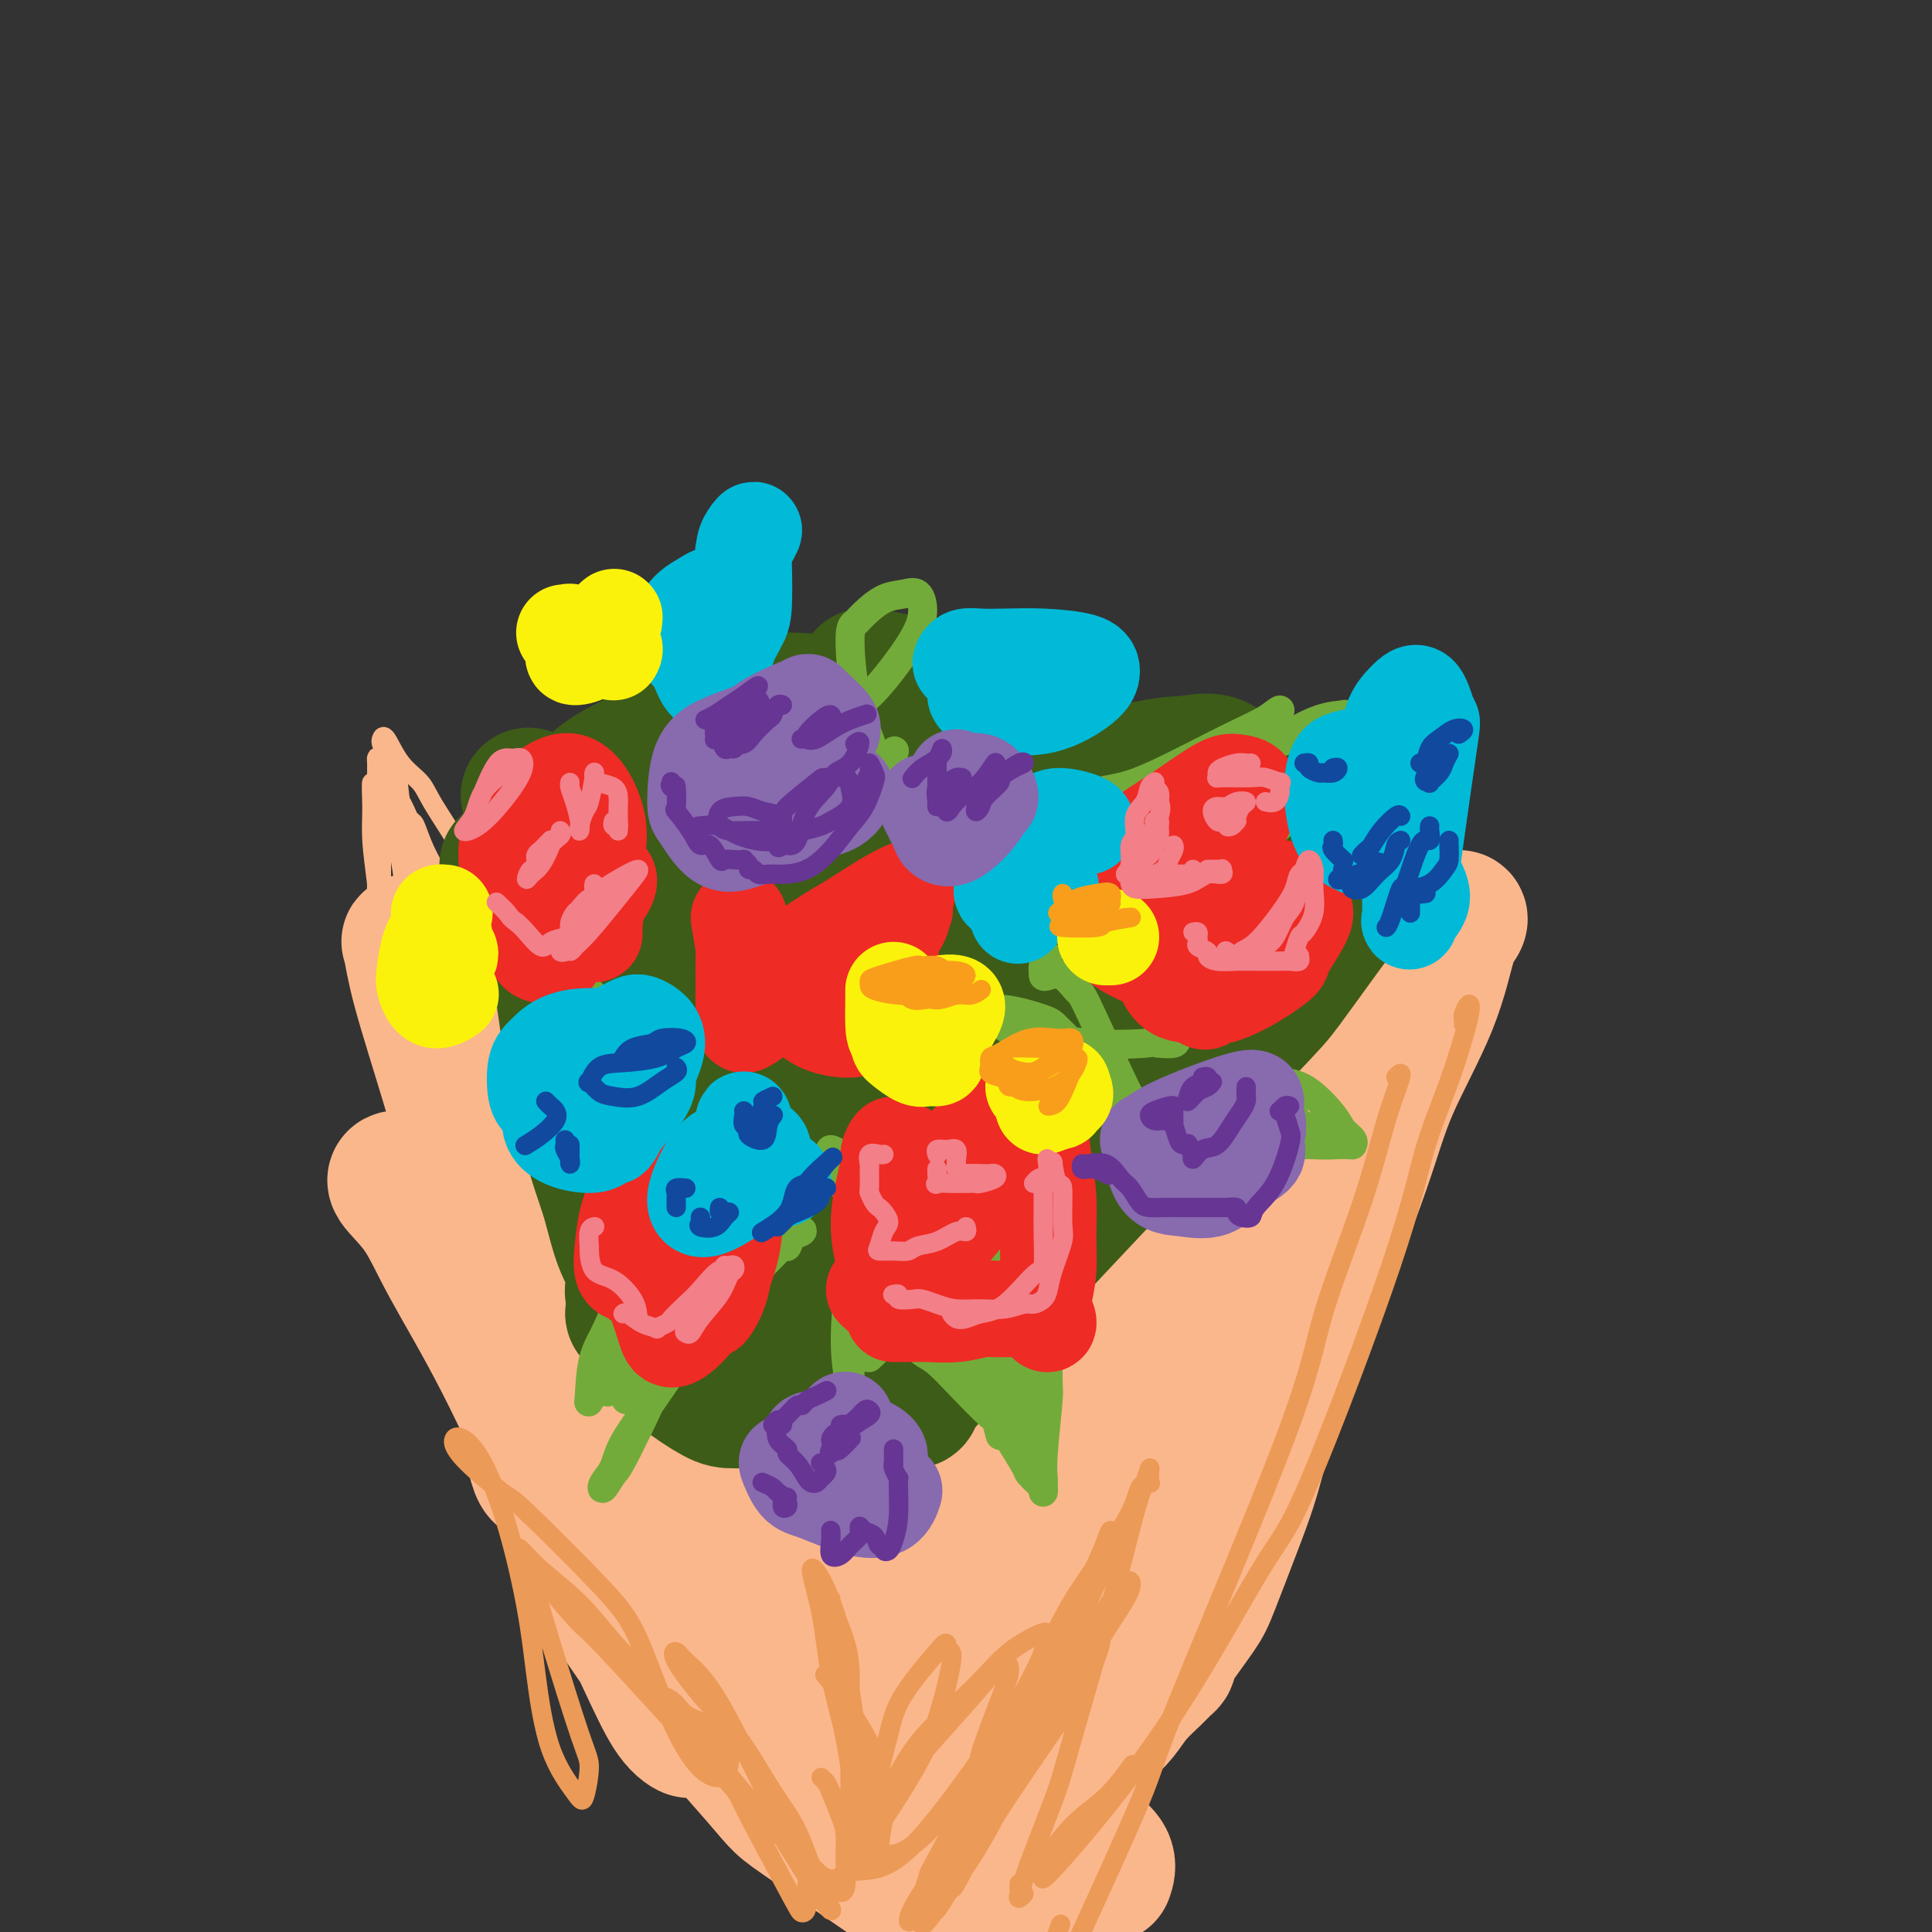 <svg viewBox='0 0 400 400' version='1.1' xmlns='http://www.w3.org/2000/svg' xmlns:xlink='http://www.w3.org/1999/xlink'><rect x="0" y="0" width="400" height="400" fill="#333333" stroke="none"/><g fill='none' stroke='rgb(251,183,140)' stroke-width='28' stroke-linecap='round' stroke-linejoin='round'><path d='M300,191c0.802,-0.490 1.604,-0.979 2,-1c0.396,-0.021 0.387,0.427 0,1c-0.387,0.573 -1.151,1.271 -2,4c-0.849,2.729 -1.783,7.489 -4,13c-2.217,5.511 -5.717,11.773 -8,17c-2.283,5.227 -3.351,9.419 -6,17c-2.649,7.581 -6.881,18.552 -10,26c-3.119,7.448 -5.126,11.373 -7,17c-1.874,5.627 -3.616,12.954 -5,18c-1.384,5.046 -2.409,7.810 -4,12c-1.591,4.190 -3.746,9.805 -5,13c-1.254,3.195 -1.607,3.969 -3,6c-1.393,2.031 -3.827,5.319 -5,7c-1.173,1.681 -1.083,1.755 -1,2c0.083,0.245 0.161,0.663 0,1c-0.161,0.337 -0.561,0.594 -1,1c-0.439,0.406 -0.917,0.960 -2,2c-1.083,1.040 -2.772,2.567 -4,4c-1.228,1.433 -1.995,2.771 -3,4c-1.005,1.229 -2.249,2.350 -3,3c-0.751,0.650 -1.010,0.829 -2,2c-0.990,1.171 -2.711,3.335 -4,5c-1.289,1.665 -2.144,2.833 -3,4'/><path d='M220,369c-4.776,6.876 -1.216,3.567 0,3c1.216,-0.567 0.088,1.608 0,3c-0.088,1.392 0.862,2.002 2,3c1.138,0.998 2.462,2.383 3,3c0.538,0.617 0.288,0.464 1,1c0.712,0.536 2.384,1.760 3,3c0.616,1.240 0.176,2.497 0,3c-0.176,0.503 -0.088,0.251 0,0'/><path d='M290,193c0.840,0.337 1.680,0.674 2,1c0.320,0.326 0.121,0.641 0,1c-0.121,0.359 -0.162,0.762 0,2c0.162,1.238 0.528,3.310 0,5c-0.528,1.690 -1.949,2.997 -5,7c-3.051,4.003 -7.734,10.702 -11,15c-3.266,4.298 -5.117,6.195 -11,12c-5.883,5.805 -15.797,15.517 -22,21c-6.203,5.483 -8.695,6.736 -14,11c-5.305,4.264 -13.424,11.538 -19,17c-5.576,5.462 -8.608,9.112 -11,12c-2.392,2.888 -4.145,5.013 -5,7c-0.855,1.987 -0.811,3.836 -1,5c-0.189,1.164 -0.612,1.643 -1,2c-0.388,0.357 -0.741,0.593 -1,1c-0.259,0.407 -0.424,0.985 -1,1c-0.576,0.015 -1.565,-0.534 -3,-1c-1.435,-0.466 -3.318,-0.850 -7,-1c-3.682,-0.150 -9.163,-0.068 -13,0c-3.837,0.068 -6.028,0.121 -9,0c-2.972,-0.121 -6.723,-0.415 -10,-1c-3.277,-0.585 -6.080,-1.460 -8,-2c-1.920,-0.540 -2.956,-0.746 -4,-1c-1.044,-0.254 -2.098,-0.557 -3,-1c-0.902,-0.443 -1.654,-1.026 -2,-1c-0.346,0.026 -0.285,0.661 0,1c0.285,0.339 0.796,0.383 2,1c1.204,0.617 3.102,1.809 5,3'/><path d='M138,310c2.715,1.464 7.002,3.123 10,4c2.998,0.877 4.708,0.973 10,3c5.292,2.027 14.167,5.986 18,8c3.833,2.014 2.626,2.083 4,4c1.374,1.917 5.329,5.680 8,9c2.671,3.320 4.056,6.195 5,7c0.944,0.805 1.445,-0.459 3,-3c1.555,-2.541 4.163,-6.358 6,-10c1.837,-3.642 2.904,-7.109 5,-12c2.096,-4.891 5.222,-11.207 7,-15c1.778,-3.793 2.207,-5.064 6,-11c3.793,-5.936 10.949,-16.536 14,-21c3.051,-4.464 1.996,-2.790 6,-6c4.004,-3.210 13.067,-11.302 18,-15c4.933,-3.698 5.737,-3.000 7,-2c1.263,1.000 2.987,2.303 3,5c0.013,2.697 -1.683,6.790 -3,10c-1.317,3.210 -2.255,5.538 -5,10c-2.745,4.462 -7.296,11.058 -11,16c-3.704,4.942 -6.562,8.230 -11,15c-4.438,6.770 -10.455,17.023 -15,25c-4.545,7.977 -7.618,13.677 -10,18c-2.382,4.323 -4.073,7.268 -5,9c-0.927,1.732 -1.091,2.251 -1,2c0.091,-0.251 0.437,-1.272 2,-4c1.563,-2.728 4.342,-7.165 7,-12c2.658,-4.835 5.196,-10.069 8,-15c2.804,-4.931 5.875,-9.559 9,-15c3.125,-5.441 6.303,-11.696 8,-16c1.697,-4.304 1.913,-6.658 2,-7c0.087,-0.342 0.043,1.329 0,3'/><path d='M243,294c-0.791,1.508 -2.767,3.777 -6,9c-3.233,5.223 -7.722,13.399 -11,19c-3.278,5.601 -5.346,8.626 -8,12c-2.654,3.374 -5.893,7.098 -8,10c-2.107,2.902 -3.083,4.982 -5,7c-1.917,2.018 -4.775,3.974 -6,5c-1.225,1.026 -0.817,1.122 -2,1c-1.183,-0.122 -3.956,-0.461 -6,-1c-2.044,-0.539 -3.358,-1.279 -5,-2c-1.642,-0.721 -3.613,-1.422 -7,-3c-3.387,-1.578 -8.190,-4.031 -12,-6c-3.810,-1.969 -6.628,-3.452 -10,-5c-3.372,-1.548 -7.296,-3.160 -10,-4c-2.704,-0.840 -4.186,-0.909 -6,-2c-1.814,-1.091 -3.961,-3.206 -5,-5c-1.039,-1.794 -0.972,-3.269 -1,-4c-0.028,-0.731 -0.153,-0.718 0,-1c0.153,-0.282 0.583,-0.857 1,-1c0.417,-0.143 0.820,0.147 3,2c2.180,1.853 6.136,5.268 9,9c2.864,3.732 4.634,7.781 8,12c3.366,4.219 8.327,8.607 12,12c3.673,3.393 6.059,5.790 11,10c4.941,4.210 12.438,10.232 16,13c3.562,2.768 3.188,2.282 5,4c1.812,1.718 5.809,5.640 7,7c1.191,1.360 -0.423,0.158 -2,-2c-1.577,-2.158 -3.117,-5.273 -5,-8c-1.883,-2.727 -4.109,-5.065 -5,-6c-0.891,-0.935 -0.445,-0.468 0,0'/><path d='M114,298c0.340,0.507 0.680,1.014 1,1c0.320,-0.014 0.620,-0.550 1,0c0.380,0.550 0.841,2.186 1,3c0.159,0.814 0.016,0.805 0,1c-0.016,0.195 0.096,0.594 0,1c-0.096,0.406 -0.399,0.820 -1,1c-0.601,0.180 -1.499,0.125 -2,0c-0.501,-0.125 -0.604,-0.319 -1,0c-0.396,0.319 -1.086,1.150 -2,-2c-0.914,-3.150 -2.051,-10.281 -3,-17c-0.949,-6.719 -1.710,-13.027 -2,-20c-0.290,-6.973 -0.111,-14.611 -1,-22c-0.889,-7.389 -2.848,-14.530 -4,-20c-1.152,-5.470 -1.497,-9.271 -3,-13c-1.503,-3.729 -4.165,-7.387 -6,-10c-1.835,-2.613 -2.842,-4.180 -4,-5c-1.158,-0.820 -2.468,-0.893 -3,-1c-0.532,-0.107 -0.287,-0.247 0,1c0.287,1.247 0.616,3.883 2,9c1.384,5.117 3.823,12.716 6,20c2.177,7.284 4.092,14.252 6,23c1.908,8.748 3.808,19.276 6,27c2.192,7.724 4.675,12.644 7,20c2.325,7.356 4.493,17.149 7,24c2.507,6.851 5.354,10.758 9,16c3.646,5.242 8.092,11.817 10,15c1.908,3.183 1.279,2.975 2,4c0.721,1.025 2.791,3.285 3,4c0.209,0.715 -1.444,-0.115 -3,-2c-1.556,-1.885 -3.016,-4.824 -5,-9c-1.984,-4.176 -4.492,-9.588 -7,-15'/><path d='M128,332c-3.076,-6.635 -3.265,-10.222 -5,-16c-1.735,-5.778 -5.017,-13.748 -9,-23c-3.983,-9.252 -8.669,-19.786 -11,-25c-2.331,-5.214 -2.308,-5.109 -5,-8c-2.692,-2.891 -8.098,-8.779 -11,-12c-2.902,-3.221 -3.301,-3.774 -4,-4c-0.699,-0.226 -1.699,-0.124 -1,1c0.699,1.124 3.098,3.269 5,6c1.902,2.731 3.307,6.047 6,11c2.693,4.953 6.673,11.543 11,20c4.327,8.457 9.000,18.782 13,28c4.000,9.218 7.325,17.330 15,28c7.675,10.670 19.700,23.896 25,30c5.300,6.104 3.877,5.084 11,10c7.123,4.916 22.794,15.768 31,21c8.206,5.232 8.947,4.845 10,5c1.053,0.155 2.418,0.851 3,1c0.582,0.149 0.379,-0.251 0,-1c-0.379,-0.749 -0.936,-1.847 -2,-3c-1.064,-1.153 -2.636,-2.361 -4,-4c-1.364,-1.639 -2.521,-3.711 -4,-5c-1.479,-1.289 -3.280,-1.797 -4,-2c-0.720,-0.203 -0.360,-0.102 0,0'/></g>
<g fill='none' stroke='rgb(251,183,140)' stroke-width='4' stroke-linecap='round' stroke-linejoin='round'><path d='M95,190c0.362,0.882 0.723,1.764 1,2c0.277,0.236 0.468,-0.175 1,0c0.532,0.175 1.403,0.937 2,1c0.597,0.063 0.918,-0.571 1,-1c0.082,-0.429 -0.075,-0.652 0,-1c0.075,-0.348 0.384,-0.820 0,-2c-0.384,-1.180 -1.460,-3.069 -2,-5c-0.540,-1.931 -0.544,-3.905 -2,-7c-1.456,-3.095 -4.366,-7.309 -6,-10c-1.634,-2.691 -1.994,-3.857 -3,-5c-1.006,-1.143 -2.660,-2.263 -4,-4c-1.340,-1.737 -2.366,-4.090 -3,-5c-0.634,-0.910 -0.875,-0.377 -1,0c-0.125,0.377 -0.132,0.596 0,1c0.132,0.404 0.403,0.991 1,2c0.597,1.009 1.519,2.438 2,4c0.481,1.562 0.521,3.257 1,7c0.479,3.743 1.396,9.533 2,12c0.604,2.467 0.895,1.610 1,5c0.105,3.390 0.025,11.027 0,15c-0.025,3.973 0.005,4.282 0,5c-0.005,0.718 -0.045,1.846 0,2c0.045,0.154 0.173,-0.665 0,-4c-0.173,-3.335 -0.649,-9.187 -1,-12c-0.351,-2.813 -0.577,-2.589 -1,-5c-0.423,-2.411 -1.041,-7.458 -2,-12c-0.959,-4.542 -2.257,-8.578 -3,-11c-0.743,-2.422 -0.931,-3.229 -1,-4c-0.069,-0.771 -0.020,-1.506 0,-1c0.020,0.506 0.010,2.253 0,4'/><path d='M78,161c0.226,1.990 0.791,5.465 1,8c0.209,2.535 0.060,4.129 0,7c-0.060,2.871 -0.033,7.018 0,12c0.033,4.982 0.072,10.799 0,14c-0.072,3.201 -0.254,3.785 0,5c0.254,1.215 0.944,3.059 1,4c0.056,0.941 -0.521,0.977 -1,0c-0.479,-0.977 -0.859,-2.968 -1,-6c-0.141,-3.032 -0.042,-7.104 0,-10c0.042,-2.896 0.025,-4.615 0,-8c-0.025,-3.385 -0.060,-8.436 0,-12c0.060,-3.564 0.215,-5.642 0,-8c-0.215,-2.358 -0.801,-4.998 -1,-5c-0.199,-0.002 -0.013,2.634 0,5c0.013,2.366 -0.147,4.462 0,7c0.147,2.538 0.603,5.517 1,9c0.397,3.483 0.737,7.470 1,10c0.263,2.530 0.448,3.605 1,5c0.552,1.395 1.469,3.112 2,4c0.531,0.888 0.674,0.947 1,-1c0.326,-1.947 0.833,-5.901 1,-10c0.167,-4.099 -0.008,-8.344 0,-11c0.008,-2.656 0.198,-3.724 0,-6c-0.198,-2.276 -0.783,-5.760 -1,-7c-0.217,-1.240 -0.064,-0.236 0,0c0.064,0.236 0.039,-0.296 0,0c-0.039,0.296 -0.093,1.420 0,3c0.093,1.580 0.333,3.618 1,6c0.667,2.382 1.762,5.109 3,8c1.238,2.891 2.619,5.945 4,9'/><path d='M91,193c1.571,5.463 1.498,6.122 2,7c0.502,0.878 1.579,1.976 2,2c0.421,0.024 0.187,-1.027 0,-3c-0.187,-1.973 -0.325,-4.867 -1,-8c-0.675,-3.133 -1.885,-6.505 -3,-9c-1.115,-2.495 -2.133,-4.113 -3,-6c-0.867,-1.887 -1.581,-4.043 -2,-5c-0.419,-0.957 -0.542,-0.714 -1,-1c-0.458,-0.286 -1.249,-1.100 -1,-1c0.249,0.100 1.538,1.116 2,2c0.462,0.884 0.095,1.637 1,4c0.905,2.363 3.081,6.338 4,9c0.919,2.662 0.580,4.013 1,6c0.420,1.987 1.598,4.612 2,6c0.402,1.388 0.027,1.539 0,2c-0.027,0.461 0.295,1.232 0,1c-0.295,-0.232 -1.207,-1.466 -2,-5c-0.793,-3.534 -1.467,-9.369 -2,-12c-0.533,-2.631 -0.924,-2.057 -2,-4c-1.076,-1.943 -2.837,-6.404 -4,-9c-1.163,-2.596 -1.727,-3.328 -2,-4c-0.273,-0.672 -0.255,-1.284 0,-1c0.255,0.284 0.745,1.466 1,2c0.255,0.534 0.273,0.422 1,2c0.727,1.578 2.161,4.847 3,7c0.839,2.153 1.083,3.189 2,6c0.917,2.811 2.508,7.397 3,10c0.492,2.603 -0.116,3.224 0,4c0.116,0.776 0.954,1.709 1,2c0.046,0.291 -0.701,-0.060 -1,-1c-0.299,-0.940 -0.149,-2.470 0,-4'/><path d='M92,192c0.000,-0.500 0.000,-0.250 0,0'/></g>
<g fill='none' stroke='rgb(61,92,24)' stroke-width='28' stroke-linecap='round' stroke-linejoin='round'><path d='M277,178c1.157,-0.013 2.315,-0.025 3,1c0.685,1.025 0.899,3.089 1,4c0.101,0.911 0.089,0.669 -1,2c-1.089,1.331 -3.256,4.234 -6,8c-2.744,3.766 -6.066,8.396 -8,11c-1.934,2.604 -2.482,3.184 -8,9c-5.518,5.816 -16.008,16.869 -21,22c-4.992,5.131 -4.487,4.341 -8,8c-3.513,3.659 -11.045,11.769 -17,18c-5.955,6.231 -10.333,10.584 -13,14c-2.667,3.416 -3.621,5.896 -5,8c-1.379,2.104 -3.181,3.832 -4,5c-0.819,1.168 -0.654,1.777 -1,2c-0.346,0.223 -1.202,0.060 -2,0c-0.798,-0.060 -1.538,-0.016 -3,0c-1.462,0.016 -3.645,0.004 -5,0c-1.355,-0.004 -1.882,-0.001 -3,0c-1.118,0.001 -2.827,0.000 -5,0c-2.173,-0.000 -4.811,0.000 -7,0c-2.189,-0.000 -3.931,-0.002 -6,0c-2.069,0.002 -4.466,0.008 -6,0c-1.534,-0.008 -2.204,-0.028 -4,-1c-1.796,-0.972 -4.719,-2.895 -6,-4c-1.281,-1.105 -0.922,-1.391 -2,-3c-1.078,-1.609 -3.593,-4.542 -5,-6c-1.407,-1.458 -1.707,-1.442 -2,-2c-0.293,-0.558 -0.579,-1.689 -1,-2c-0.421,-0.311 -0.977,0.197 -1,0c-0.023,-0.197 0.489,-1.098 1,-2'/><path d='M132,270c-2.329,-3.773 -0.151,-3.706 0,-5c0.151,-1.294 -1.726,-3.950 -3,-7c-1.274,-3.050 -1.944,-6.495 -3,-10c-1.056,-3.505 -2.498,-7.072 -4,-13c-1.502,-5.928 -3.065,-14.218 -4,-20c-0.935,-5.782 -1.244,-9.054 -2,-13c-0.756,-3.946 -1.959,-8.564 -3,-11c-1.041,-2.436 -1.918,-2.691 -3,-4c-1.082,-1.309 -2.368,-3.672 -3,-5c-0.632,-1.328 -0.611,-1.622 -1,-2c-0.389,-0.378 -1.188,-0.840 -1,-1c0.188,-0.160 1.362,-0.019 2,0c0.638,0.019 0.738,-0.084 1,0c0.262,0.084 0.685,0.355 1,0c0.315,-0.355 0.521,-1.338 1,-2c0.479,-0.662 1.232,-1.004 2,-2c0.768,-0.996 1.550,-2.645 2,-4c0.450,-1.355 0.567,-2.414 1,-3c0.433,-0.586 1.183,-0.698 2,-1c0.817,-0.302 1.700,-0.792 3,-1c1.300,-0.208 3.016,-0.132 6,0c2.984,0.132 7.235,0.321 12,0c4.765,-0.321 10.045,-1.151 16,-2c5.955,-0.849 12.584,-1.718 18,-2c5.416,-0.282 9.618,0.024 13,0c3.382,-0.024 5.942,-0.379 11,0c5.058,0.379 12.613,1.493 17,2c4.387,0.507 5.604,0.406 7,0c1.396,-0.406 2.970,-1.116 6,-2c3.030,-0.884 7.515,-1.942 12,-3'/><path d='M238,159c4.299,-0.938 6.045,-0.784 8,-1c1.955,-0.216 4.117,-0.802 6,0c1.883,0.802 3.485,2.990 4,4c0.515,1.010 -0.057,0.841 0,1c0.057,0.159 0.743,0.648 1,1c0.257,0.352 0.085,0.569 0,1c-0.085,0.431 -0.082,1.076 0,2c0.082,0.924 0.242,2.128 -1,4c-1.242,1.872 -3.888,4.412 -8,9c-4.112,4.588 -9.690,11.223 -17,20c-7.310,8.777 -16.352,19.694 -24,28c-7.648,8.306 -13.903,14.001 -21,21c-7.097,6.999 -15.038,15.303 -20,21c-4.962,5.697 -6.947,8.787 -8,11c-1.053,2.213 -1.174,3.548 -2,5c-0.826,1.452 -2.358,3.021 1,0c3.358,-3.021 11.605,-10.634 17,-16c5.395,-5.366 7.936,-8.487 15,-17c7.064,-8.513 18.649,-22.417 28,-33c9.351,-10.583 16.466,-17.843 22,-23c5.534,-5.157 9.487,-8.210 13,-11c3.513,-2.790 6.586,-5.318 9,-7c2.414,-1.682 4.167,-2.517 4,-2c-0.167,0.517 -2.255,2.388 -3,3c-0.745,0.612 -0.147,-0.034 -4,4c-3.853,4.034 -12.157,12.747 -22,21c-9.843,8.253 -21.226,16.047 -31,22c-9.774,5.953 -17.939,10.064 -25,14c-7.061,3.936 -13.017,7.696 -17,10c-3.983,2.304 -5.991,3.152 -8,4'/><path d='M155,255c-8.479,4.785 -4.675,2.748 -4,2c0.675,-0.748 -1.777,-0.206 1,-4c2.777,-3.794 10.784,-11.922 14,-16c3.216,-4.078 1.641,-4.104 11,-13c9.359,-8.896 29.654,-26.660 39,-35c9.346,-8.340 7.745,-7.254 12,-9c4.255,-1.746 14.368,-6.323 19,-8c4.632,-1.677 3.784,-0.453 3,1c-0.784,1.453 -1.502,3.136 -3,5c-1.498,1.864 -3.775,3.908 -11,10c-7.225,6.092 -19.399,16.230 -32,24c-12.601,7.770 -25.631,13.171 -32,16c-6.369,2.829 -6.078,3.085 -10,4c-3.922,0.915 -12.057,2.490 -16,3c-3.943,0.510 -3.695,-0.044 -4,0c-0.305,0.044 -1.165,0.685 1,-2c2.165,-2.685 7.354,-8.696 13,-14c5.646,-5.304 11.747,-9.901 19,-17c7.253,-7.099 15.658,-16.699 23,-24c7.342,-7.301 13.623,-12.303 18,-15c4.377,-2.697 6.851,-3.088 8,-3c1.149,0.088 0.975,0.654 0,2c-0.975,1.346 -2.749,3.472 -8,7c-5.251,3.528 -13.978,8.458 -22,12c-8.022,3.542 -15.338,5.698 -22,8c-6.662,2.302 -12.670,4.752 -17,6c-4.330,1.248 -6.984,1.296 -10,2c-3.016,0.704 -6.396,2.065 -9,3c-2.604,0.935 -4.432,1.444 -5,1c-0.568,-0.444 0.123,-1.841 1,-3c0.877,-1.159 1.938,-2.079 3,-3'/><path d='M135,195c4.324,-3.742 13.134,-10.097 19,-13c5.866,-2.903 8.789,-2.353 12,-2c3.211,0.353 6.711,0.509 10,2c3.289,1.491 6.366,4.316 8,7c1.634,2.684 1.825,5.227 2,8c0.175,2.773 0.333,5.777 0,8c-0.333,2.223 -1.156,3.666 -4,4c-2.844,0.334 -7.708,-0.442 -10,-1c-2.292,-0.558 -2.011,-0.899 -5,-2c-2.989,-1.101 -9.248,-2.963 -15,-5c-5.752,-2.037 -10.996,-4.249 -15,-6c-4.004,-1.751 -6.769,-3.042 -9,-4c-2.231,-0.958 -3.929,-1.583 -5,-2c-1.071,-0.417 -1.513,-0.626 -2,1c-0.487,1.626 -1.017,5.085 -1,7c0.017,1.915 0.580,2.284 3,5c2.420,2.716 6.696,7.777 9,10c2.304,2.223 2.635,1.608 4,4c1.365,2.392 3.763,7.792 5,12c1.237,4.208 1.312,7.226 1,9c-0.312,1.774 -1.011,2.305 -2,1c-0.989,-1.305 -2.268,-4.447 -3,-8c-0.732,-3.553 -0.917,-7.516 -1,-11c-0.083,-3.484 -0.065,-6.490 -2,-13c-1.935,-6.510 -5.823,-16.525 -9,-23c-3.177,-6.475 -5.644,-9.409 -7,-11c-1.356,-1.591 -1.601,-1.839 -3,-3c-1.399,-1.161 -3.954,-3.236 -5,-4c-1.046,-0.764 -0.585,-0.218 0,1c0.585,1.218 1.292,3.109 2,5'/><path d='M112,171c0.701,1.895 1.455,3.633 2,5c0.545,1.367 0.882,2.365 1,3c0.118,0.635 0.017,0.908 0,1c-0.017,0.092 0.051,0.002 0,0c-0.051,-0.002 -0.221,0.085 0,0c0.221,-0.085 0.834,-0.342 1,-1c0.166,-0.658 -0.116,-1.718 0,-3c0.116,-1.282 0.628,-2.786 1,-4c0.372,-1.214 0.604,-2.140 1,-3c0.396,-0.860 0.957,-1.656 2,-3c1.043,-1.344 2.569,-3.236 5,-5c2.431,-1.764 5.766,-3.399 9,-5c3.234,-1.601 6.366,-3.169 11,-5c4.634,-1.831 10.769,-3.926 14,-5c3.231,-1.074 3.559,-1.128 6,-1c2.441,0.128 6.994,0.437 10,0c3.006,-0.437 4.465,-1.619 5,-2c0.535,-0.381 0.145,0.038 0,0c-0.145,-0.038 -0.043,-0.532 0,-1c0.043,-0.468 0.029,-0.910 0,-1c-0.029,-0.090 -0.074,0.171 0,0c0.074,-0.171 0.266,-0.775 0,-1c-0.266,-0.225 -0.989,-0.071 -1,0c-0.011,0.071 0.689,0.057 1,0c0.311,-0.057 0.232,-0.159 1,0c0.768,0.159 2.384,0.580 4,1'/><path d='M185,141c5.063,0.024 4.722,2.585 5,4c0.278,1.415 1.177,1.683 3,4c1.823,2.317 4.570,6.684 7,11c2.430,4.316 4.543,8.582 6,12c1.457,3.418 2.257,5.988 3,8c0.743,2.012 1.428,3.467 2,4c0.572,0.533 1.030,0.143 1,0c-0.030,-0.143 -0.546,-0.038 -1,0c-0.454,0.038 -0.844,0.011 -1,0c-0.156,-0.011 -0.078,-0.005 0,0'/></g>
<g fill='none' stroke='rgb(115,171,58)' stroke-width='6' stroke-linecap='round' stroke-linejoin='round'><path d='M208,263c0.723,0.082 1.446,0.164 2,0c0.554,-0.164 0.939,-0.573 1,-1c0.061,-0.427 -0.201,-0.871 0,-1c0.201,-0.129 0.867,0.056 1,0c0.133,-0.056 -0.266,-0.354 0,0c0.266,0.354 1.197,1.361 2,2c0.803,0.639 1.479,0.912 2,2c0.521,1.088 0.886,2.991 1,7c0.114,4.009 -0.022,10.124 0,13c0.022,2.876 0.202,2.512 0,5c-0.202,2.488 -0.786,7.826 -1,11c-0.214,3.174 -0.059,4.183 0,5c0.059,0.817 0.022,1.441 0,2c-0.022,0.559 -0.029,1.054 0,1c0.029,-0.054 0.095,-0.657 0,-1c-0.095,-0.343 -0.350,-0.427 -1,-1c-0.650,-0.573 -1.695,-1.636 -2,-2c-0.305,-0.364 0.130,-0.030 -1,-2c-1.130,-1.970 -3.825,-6.242 -5,-8c-1.175,-1.758 -0.830,-1.000 -2,-2c-1.170,-1.000 -3.855,-3.759 -6,-6c-2.145,-2.241 -3.751,-3.964 -5,-5c-1.249,-1.036 -2.141,-1.384 -3,-2c-0.859,-0.616 -1.687,-1.499 -2,-2c-0.313,-0.501 -0.113,-0.621 0,-1c0.113,-0.379 0.138,-1.019 0,-1c-0.138,0.019 -0.440,0.696 0,0c0.440,-0.696 1.623,-2.764 3,-5c1.377,-2.236 2.948,-4.641 4,-6c1.052,-1.359 1.586,-1.674 2,-2c0.414,-0.326 0.707,-0.663 1,-1'/><path d='M199,262c1.631,-2.692 0.707,-1.423 1,0c0.293,1.423 1.802,2.998 3,4c1.198,1.002 2.087,1.430 3,3c0.913,1.570 1.852,4.282 3,7c1.148,2.718 2.505,5.441 3,8c0.495,2.559 0.128,4.954 0,7c-0.128,2.046 -0.019,3.741 0,5c0.019,1.259 -0.053,2.080 0,2c0.053,-0.080 0.232,-1.061 0,-3c-0.232,-1.939 -0.875,-4.837 -1,-8c-0.125,-3.163 0.268,-6.590 0,-9c-0.268,-2.410 -1.197,-3.801 -2,-6c-0.803,-2.199 -1.479,-5.204 -2,-7c-0.521,-1.796 -0.886,-2.381 -1,-3c-0.114,-0.619 0.022,-1.270 0,-1c-0.022,0.270 -0.202,1.461 0,4c0.202,2.539 0.787,6.425 1,10c0.213,3.575 0.054,6.839 0,10c-0.054,3.161 -0.003,6.218 0,8c0.003,1.782 -0.044,2.289 0,3c0.044,0.711 0.178,1.625 0,1c-0.178,-0.625 -0.667,-2.789 -1,-4c-0.333,-1.211 -0.511,-1.469 -1,-4c-0.489,-2.531 -1.291,-7.336 -2,-11c-0.709,-3.664 -1.325,-6.189 -2,-8c-0.675,-1.811 -1.407,-2.909 -2,-4c-0.593,-1.091 -1.046,-2.176 -1,-2c0.046,0.176 0.590,1.614 1,3c0.410,1.386 0.687,2.719 1,4c0.313,1.281 0.661,2.509 1,4c0.339,1.491 0.670,3.246 1,5'/><path d='M202,280c0.492,2.831 0.224,2.907 0,3c-0.224,0.093 -0.402,0.203 -1,0c-0.598,-0.203 -1.614,-0.719 -2,-2c-0.386,-1.281 -0.140,-3.326 -1,-5c-0.860,-1.674 -2.827,-2.977 -4,-4c-1.173,-1.023 -1.554,-1.767 -2,-2c-0.446,-0.233 -0.957,0.047 -1,0c-0.043,-0.047 0.381,-0.419 1,0c0.619,0.419 1.434,1.629 2,2c0.566,0.371 0.884,-0.096 2,0c1.116,0.096 3.031,0.757 4,1c0.969,0.243 0.991,0.070 1,0c0.009,-0.070 0.004,-0.035 0,0'/><path d='M241,230c0.383,0.087 0.767,0.174 1,0c0.233,-0.174 0.316,-0.611 1,-1c0.684,-0.389 1.970,-0.732 3,-1c1.030,-0.268 1.803,-0.461 3,-1c1.197,-0.539 2.818,-1.424 4,-2c1.182,-0.576 1.926,-0.842 4,-1c2.074,-0.158 5.477,-0.208 8,0c2.523,0.208 4.164,0.672 6,2c1.836,1.328 3.866,3.519 5,5c1.134,1.481 1.373,2.253 2,3c0.627,0.747 1.641,1.468 2,2c0.359,0.532 0.061,0.875 0,1c-0.061,0.125 0.113,0.031 0,0c-0.113,-0.031 -0.512,0.002 -1,0c-0.488,-0.002 -1.063,-0.039 -2,0c-0.937,0.039 -2.234,0.154 -4,0c-1.766,-0.154 -4.000,-0.578 -7,-1c-3.000,-0.422 -6.765,-0.842 -10,-1c-3.235,-0.158 -5.940,-0.053 -8,0c-2.060,0.053 -3.474,0.052 -5,0c-1.526,-0.052 -3.165,-0.157 -4,0c-0.835,0.157 -0.867,0.577 -1,1c-0.133,0.423 -0.369,0.848 0,1c0.369,0.152 1.342,0.030 2,0c0.658,-0.030 1.001,0.033 3,0c1.999,-0.033 5.654,-0.163 9,-1c3.346,-0.837 6.385,-2.382 9,-3c2.615,-0.618 4.808,-0.309 7,0'/><path d='M268,233c5.284,0.100 3.993,1.350 4,2c0.007,0.650 1.313,0.701 2,1c0.687,0.299 0.754,0.846 0,1c-0.754,0.154 -2.330,-0.084 -5,0c-2.670,0.084 -6.433,0.492 -9,1c-2.567,0.508 -3.936,1.118 -6,1c-2.064,-0.118 -4.823,-0.964 -7,-2c-2.177,-1.036 -3.772,-2.263 -5,-3c-1.228,-0.737 -2.087,-0.986 -2,-1c0.087,-0.014 1.121,0.207 2,0c0.879,-0.207 1.603,-0.841 3,-1c1.397,-0.159 3.469,0.156 6,0c2.531,-0.156 5.523,-0.783 8,-1c2.477,-0.217 4.439,-0.023 6,0c1.561,0.023 2.722,-0.127 3,0c0.278,0.127 -0.328,0.529 -2,1c-1.672,0.471 -4.412,1.011 -7,2c-2.588,0.989 -5.025,2.425 -6,3c-0.975,0.575 -0.487,0.287 0,0'/><path d='M159,259c1.168,-0.477 2.337,-0.954 3,-1c0.663,-0.046 0.821,0.339 1,0c0.179,-0.339 0.380,-1.404 1,-2c0.620,-0.596 1.658,-0.725 2,-1c0.342,-0.275 -0.013,-0.696 -2,1c-1.987,1.696 -5.606,5.511 -9,9c-3.394,3.489 -6.563,6.653 -10,11c-3.437,4.347 -7.143,9.875 -10,14c-2.857,4.125 -4.864,6.845 -6,9c-1.136,2.155 -1.402,3.744 -2,5c-0.598,1.256 -1.527,2.179 -2,3c-0.473,0.821 -0.488,1.538 0,1c0.488,-0.538 1.479,-2.333 2,-3c0.521,-0.667 0.572,-0.207 3,-5c2.428,-4.793 7.234,-14.839 10,-22c2.766,-7.161 3.493,-11.437 4,-15c0.507,-3.563 0.794,-6.413 1,-8c0.206,-1.587 0.331,-1.909 0,-2c-0.331,-0.091 -1.117,0.050 -2,1c-0.883,0.950 -1.862,2.708 -3,5c-1.138,2.292 -2.434,5.118 -4,8c-1.566,2.882 -3.402,5.821 -5,9c-1.598,3.179 -2.957,6.599 -4,9c-1.043,2.401 -1.768,3.783 -1,3c0.768,-0.783 3.031,-3.732 5,-8c1.969,-4.268 3.644,-9.857 5,-14c1.356,-4.143 2.394,-6.842 3,-10c0.606,-3.158 0.781,-6.774 1,-9c0.219,-2.226 0.482,-3.061 0,-3c-0.482,0.061 -1.709,1.017 -3,3c-1.291,1.983 -2.645,4.991 -4,8'/><path d='M133,255c-2.214,5.131 -4.250,12.457 -6,17c-1.750,4.543 -3.214,6.303 -4,9c-0.786,2.697 -0.894,6.330 -1,8c-0.106,1.670 -0.210,1.378 0,1c0.210,-0.378 0.735,-0.840 2,-3c1.265,-2.160 3.269,-6.017 5,-10c1.731,-3.983 3.187,-8.093 5,-13c1.813,-4.907 3.983,-10.610 5,-13c1.017,-2.390 0.883,-1.466 1,-2c0.117,-0.534 0.487,-2.527 0,-1c-0.487,1.527 -1.832,6.572 -3,11c-1.168,4.428 -2.160,8.238 -3,12c-0.840,3.762 -1.528,7.477 -2,10c-0.472,2.523 -0.726,3.853 -1,5c-0.274,1.147 -0.566,2.111 -1,3c-0.434,0.889 -1.011,1.704 1,-1c2.011,-2.704 6.608,-8.927 9,-12c2.392,-3.073 2.577,-2.995 5,-8c2.423,-5.005 7.082,-15.094 9,-20c1.918,-4.906 1.093,-4.628 0,-4c-1.093,0.628 -2.455,1.608 -3,2c-0.545,0.392 -0.272,0.196 0,0'/><path d='M115,218c0.327,0.196 0.655,0.392 1,1c0.345,0.608 0.709,1.626 2,2c1.291,0.374 3.511,0.102 5,0c1.489,-0.102 2.249,-0.034 3,0c0.751,0.034 1.494,0.034 1,0c-0.494,-0.034 -2.225,-0.101 -4,0c-1.775,0.101 -3.595,0.372 -6,1c-2.405,0.628 -5.396,1.614 -7,2c-1.604,0.386 -1.821,0.171 -2,0c-0.179,-0.171 -0.322,-0.299 0,-1c0.322,-0.701 1.107,-1.974 2,-3c0.893,-1.026 1.892,-1.805 4,-4c2.108,-2.195 5.325,-5.806 7,-8c1.675,-2.194 1.810,-2.969 1,-2c-0.810,0.969 -2.564,3.684 -4,6c-1.436,2.316 -2.553,4.233 -3,5c-0.447,0.767 -0.223,0.383 0,0'/><path d='M179,281c0.459,-0.027 0.917,-0.054 1,0c0.083,0.054 -0.210,0.188 0,0c0.210,-0.188 0.923,-0.699 2,-2c1.077,-1.301 2.517,-3.391 2,-8c-0.517,-4.609 -2.992,-11.737 -4,-15c-1.008,-3.263 -0.548,-2.660 -2,-5c-1.452,-2.340 -4.816,-7.624 -6,-10c-1.184,-2.376 -0.187,-1.843 0,-2c0.187,-0.157 -0.436,-1.005 0,-1c0.436,0.005 1.930,0.861 3,2c1.070,1.139 1.716,2.561 2,5c0.284,2.439 0.206,5.895 0,9c-0.206,3.105 -0.538,5.859 -1,10c-0.462,4.141 -1.052,9.669 -1,14c0.052,4.331 0.747,7.464 1,9c0.253,1.536 0.065,1.474 0,2c-0.065,0.526 -0.007,1.640 0,1c0.007,-0.640 -0.038,-3.034 0,-6c0.038,-2.966 0.157,-6.504 1,-11c0.843,-4.496 2.410,-9.950 4,-16c1.590,-6.050 3.203,-12.696 4,-17c0.797,-4.304 0.777,-6.265 1,-8c0.223,-1.735 0.690,-3.243 1,-4c0.310,-0.757 0.465,-0.761 0,2c-0.465,2.761 -1.548,8.288 -2,11c-0.452,2.712 -0.272,2.610 -1,7c-0.728,4.390 -2.362,13.272 -3,18c-0.638,4.728 -0.279,5.303 0,6c0.279,0.697 0.478,1.515 1,1c0.522,-0.515 1.367,-2.365 2,-4c0.633,-1.635 1.055,-3.056 2,-6c0.945,-2.944 2.413,-7.413 3,-10c0.587,-2.587 0.294,-3.294 0,-4'/><path d='M189,249c1.244,-4.244 0.356,-3.356 0,-3c-0.356,0.356 -0.178,0.178 0,0'/><path d='M217,198c-0.426,0.761 -0.852,1.521 -1,2c-0.148,0.479 -0.019,0.675 0,1c0.019,0.325 -0.073,0.777 0,1c0.073,0.223 0.312,0.217 1,0c0.688,-0.217 1.825,-0.647 3,0c1.175,0.647 2.388,2.369 3,3c0.612,0.631 0.621,0.170 2,3c1.379,2.830 4.126,8.951 6,13c1.874,4.049 2.875,6.027 4,8c1.125,1.973 2.375,3.943 3,5c0.625,1.057 0.627,1.202 0,1c-0.627,-0.202 -1.881,-0.749 -3,-1c-1.119,-0.251 -2.102,-0.205 -4,-3c-1.898,-2.795 -4.709,-8.431 -7,-12c-2.291,-3.569 -4.061,-5.071 -5,-6c-0.939,-0.929 -1.047,-1.285 -3,-2c-1.953,-0.715 -5.751,-1.790 -8,-2c-2.249,-0.210 -2.949,0.445 -3,1c-0.051,0.555 0.546,1.011 2,2c1.454,0.989 3.765,2.510 6,3c2.235,0.490 4.395,-0.052 6,0c1.605,0.052 2.653,0.697 6,1c3.347,0.303 8.991,0.263 12,0c3.009,-0.263 3.384,-0.750 4,-1c0.616,-0.250 1.474,-0.263 2,0c0.526,0.263 0.718,0.802 0,1c-0.718,0.198 -2.348,0.057 -3,0c-0.652,-0.057 -0.326,-0.028 0,0'/><path d='M246,179c0.316,1.630 0.632,3.261 1,4c0.368,0.739 0.788,0.588 1,1c0.212,0.412 0.217,1.387 0,2c-0.217,0.613 -0.657,0.863 -1,1c-0.343,0.137 -0.588,0.159 -1,0c-0.412,-0.159 -0.991,-0.499 -1,-1c-0.009,-0.501 0.552,-1.161 2,-2c1.448,-0.839 3.784,-1.855 7,-4c3.216,-2.145 7.313,-5.418 11,-9c3.687,-3.582 6.966,-7.473 9,-10c2.034,-2.527 2.823,-3.689 4,-5c1.177,-1.311 2.741,-2.771 3,-3c0.259,-0.229 -0.786,0.772 -3,2c-2.214,1.228 -5.595,2.683 -8,4c-2.405,1.317 -3.834,2.495 -8,4c-4.166,1.505 -11.071,3.337 -15,4c-3.929,0.663 -4.883,0.156 -6,0c-1.117,-0.156 -2.397,0.039 -2,0c0.397,-0.039 2.471,-0.311 5,-1c2.529,-0.689 5.512,-1.793 9,-4c3.488,-2.207 7.480,-5.516 11,-8c3.520,-2.484 6.569,-4.142 9,-5c2.431,-0.858 4.245,-0.915 5,-1c0.755,-0.085 0.452,-0.198 0,0c-0.452,0.198 -1.054,0.707 -4,2c-2.946,1.293 -8.237,3.370 -12,5c-3.763,1.630 -5.997,2.812 -10,4c-4.003,1.188 -9.774,2.380 -13,3c-3.226,0.620 -3.907,0.667 -6,1c-2.093,0.333 -5.598,0.952 -6,1c-0.402,0.048 2.299,-0.476 5,-1'/><path d='M232,163c1.852,-0.463 3.981,-1.122 8,-3c4.019,-1.878 9.928,-4.976 14,-7c4.072,-2.024 6.308,-2.976 8,-4c1.692,-1.024 2.840,-2.122 3,-2c0.160,0.122 -0.669,1.463 -1,2c-0.331,0.537 -0.166,0.268 0,0'/><path d='M170,141c0.455,1.193 0.911,2.385 2,3c1.089,0.615 2.812,0.651 4,1c1.188,0.349 1.841,1.011 4,-1c2.159,-2.011 5.825,-6.695 8,-10c2.175,-3.305 2.860,-5.230 3,-7c0.140,-1.770 -0.267,-3.385 -1,-4c-0.733,-0.615 -1.794,-0.229 -3,0c-1.206,0.229 -2.556,0.301 -4,1c-1.444,0.699 -2.981,2.025 -4,3c-1.019,0.975 -1.521,1.600 -2,2c-0.479,0.400 -0.934,0.576 -1,3c-0.066,2.424 0.256,7.097 1,11c0.744,3.903 1.911,7.036 3,10c1.089,2.964 2.101,5.760 3,6c0.899,0.240 1.685,-2.074 2,-3c0.315,-0.926 0.157,-0.463 0,0'/></g>
<g fill='none' stroke='rgb(238,43,36)' stroke-width='20' stroke-linecap='round' stroke-linejoin='round'><path d='M181,267c1.711,1.577 3.421,3.154 4,4c0.579,0.846 0.026,0.960 0,1c-0.026,0.040 0.476,0.007 1,0c0.524,-0.007 1.071,0.012 2,0c0.929,-0.012 2.240,-0.056 4,0c1.760,0.056 3.970,0.213 6,0c2.030,-0.213 3.879,-0.795 5,-1c1.121,-0.205 1.512,-0.031 3,0c1.488,0.031 4.072,-0.079 6,0c1.928,0.079 3.200,0.347 4,1c0.800,0.653 1.128,1.689 1,2c-0.128,0.311 -0.713,-0.104 -1,-1c-0.287,-0.896 -0.276,-2.272 0,-4c0.276,-1.728 0.818,-3.809 1,-6c0.182,-2.191 0.002,-4.492 0,-7c-0.002,-2.508 0.172,-5.224 0,-8c-0.172,-2.776 -0.690,-5.612 -1,-8c-0.310,-2.388 -0.411,-4.326 -1,-6c-0.589,-1.674 -1.665,-3.083 -3,-4c-1.335,-0.917 -2.929,-1.342 -4,-1c-1.071,0.342 -1.619,1.451 -3,3c-1.381,1.549 -3.596,3.539 -5,5c-1.404,1.461 -1.997,2.395 -3,4c-1.003,1.605 -2.416,3.881 -3,5c-0.584,1.119 -0.340,1.079 -1,2c-0.660,0.921 -2.225,2.802 -3,4c-0.775,1.198 -0.760,1.713 -1,2c-0.240,0.287 -0.734,0.345 -1,0c-0.266,-0.345 -0.302,-1.093 0,-3c0.302,-1.907 0.944,-4.973 1,-7c0.056,-2.027 -0.472,-3.013 -1,-4'/><path d='M188,240c-0.409,-2.530 -1.433,-1.855 -2,-2c-0.567,-0.145 -0.678,-1.108 -1,-1c-0.322,0.108 -0.855,1.288 -1,2c-0.145,0.712 0.098,0.955 0,2c-0.098,1.045 -0.538,2.890 -1,5c-0.462,2.110 -0.945,4.484 -1,7c-0.055,2.516 0.320,5.175 1,7c0.680,1.825 1.666,2.817 3,3c1.334,0.183 3.017,-0.442 5,-2c1.983,-1.558 4.265,-4.050 6,-6c1.735,-1.950 2.923,-3.357 4,-5c1.077,-1.643 2.043,-3.520 3,-5c0.957,-1.480 1.907,-2.561 2,-3c0.093,-0.439 -0.670,-0.237 -2,1c-1.330,1.237 -3.228,3.507 -6,6c-2.772,2.493 -6.420,5.207 -9,7c-2.580,1.793 -4.092,2.666 -5,3c-0.908,0.334 -1.212,0.131 -1,0c0.212,-0.131 0.942,-0.189 2,-1c1.058,-0.811 2.445,-2.375 3,-3c0.555,-0.625 0.277,-0.313 0,0'/><path d='M225,185c0.230,-0.127 0.460,-0.253 1,0c0.540,0.253 1.391,0.887 2,1c0.609,0.113 0.976,-0.295 1,0c0.024,0.295 -0.294,1.292 0,2c0.294,0.708 1.199,1.126 2,2c0.801,0.874 1.497,2.202 3,3c1.503,0.798 3.811,1.064 6,2c2.189,0.936 4.259,2.541 6,4c1.741,1.459 3.154,2.773 4,4c0.846,1.227 1.124,2.367 1,3c-0.124,0.633 -0.649,0.760 -1,1c-0.351,0.240 -0.528,0.594 -1,0c-0.472,-0.594 -1.238,-2.137 -2,-4c-0.762,-1.863 -1.520,-4.047 -2,-6c-0.480,-1.953 -0.681,-3.675 -2,-6c-1.319,-2.325 -3.755,-5.254 -5,-7c-1.245,-1.746 -1.300,-2.308 -2,-3c-0.700,-0.692 -2.045,-1.516 -2,-2c0.045,-0.484 1.479,-0.630 3,0c1.521,0.630 3.131,2.037 4,3c0.869,0.963 0.999,1.481 2,2c1.001,0.519 2.872,1.039 4,1c1.128,-0.039 1.513,-0.638 3,-3c1.487,-2.362 4.075,-6.486 6,-10c1.925,-3.514 3.186,-6.418 3,-8c-0.186,-1.582 -1.821,-1.841 -3,-2c-1.179,-0.159 -1.904,-0.218 -4,1c-2.096,1.218 -5.564,3.713 -9,6c-3.436,2.287 -6.839,4.368 -9,6c-2.161,1.632 -3.081,2.816 -4,4'/><path d='M230,179c-3.626,2.816 -1.691,1.857 -1,2c0.691,0.143 0.140,1.390 0,2c-0.140,0.610 0.132,0.584 0,1c-0.132,0.416 -0.669,1.275 0,2c0.669,0.725 2.543,1.315 4,2c1.457,0.685 2.495,1.463 4,1c1.505,-0.463 3.475,-2.168 6,-5c2.525,-2.832 5.604,-6.789 7,-9c1.396,-2.211 1.110,-2.674 1,-3c-0.110,-0.326 -0.044,-0.516 -1,0c-0.956,0.516 -2.935,1.736 -5,3c-2.065,1.264 -4.217,2.571 -6,4c-1.783,1.429 -3.197,2.981 -5,5c-1.803,2.019 -3.997,4.506 -5,6c-1.003,1.494 -0.817,1.995 0,3c0.817,1.005 2.263,2.513 5,4c2.737,1.487 6.764,2.952 9,4c2.236,1.048 2.682,1.680 4,2c1.318,0.320 3.508,0.328 5,0c1.492,-0.328 2.285,-0.993 4,-3c1.715,-2.007 4.351,-5.355 6,-8c1.649,-2.645 2.309,-4.587 3,-6c0.691,-1.413 1.411,-2.295 0,-2c-1.411,0.295 -4.954,1.769 -7,3c-2.046,1.231 -2.596,2.221 -5,4c-2.404,1.779 -6.662,4.347 -9,6c-2.338,1.653 -2.756,2.390 -3,3c-0.244,0.610 -0.313,1.091 0,2c0.313,0.909 1.007,2.245 2,3c0.993,0.755 2.284,0.930 4,1c1.716,0.070 3.858,0.035 6,0'/><path d='M253,206c3.986,-1.127 8.952,-4.446 11,-6c2.048,-1.554 1.178,-1.344 2,-3c0.822,-1.656 3.337,-5.176 4,-7c0.663,-1.824 -0.525,-1.950 -1,-2c-0.475,-0.050 -0.238,-0.025 0,0'/><path d='M138,263c0.449,0.447 0.897,0.894 1,2c0.103,1.106 -0.140,2.871 1,4c1.140,1.129 3.664,1.623 5,2c1.336,0.377 1.486,0.639 2,0c0.514,-0.639 1.394,-2.179 2,-4c0.606,-1.821 0.939,-3.924 1,-6c0.061,-2.076 -0.148,-4.123 -1,-6c-0.852,-1.877 -2.347,-3.582 -4,-5c-1.653,-1.418 -3.466,-2.550 -5,-3c-1.534,-0.450 -2.790,-0.218 -4,0c-1.210,0.218 -2.374,0.422 -3,2c-0.626,1.578 -0.714,4.531 -1,6c-0.286,1.469 -0.770,1.453 0,4c0.770,2.547 2.793,7.655 4,11c1.207,3.345 1.596,4.925 2,6c0.404,1.075 0.822,1.643 2,1c1.178,-0.643 3.114,-2.499 5,-5c1.886,-2.501 3.721,-5.647 5,-9c1.279,-3.353 2.001,-6.912 2,-9c-0.001,-2.088 -0.725,-2.703 -3,-4c-2.275,-1.297 -6.101,-3.276 -8,-4c-1.899,-0.724 -1.869,-0.194 -3,0c-1.131,0.194 -3.421,0.051 -5,1c-1.579,0.949 -2.448,2.991 -3,5c-0.552,2.009 -0.788,3.984 -1,6c-0.212,2.016 -0.399,4.071 0,5c0.399,0.929 1.385,0.730 2,1c0.615,0.270 0.858,1.009 1,1c0.142,-0.009 0.182,-0.765 1,-2c0.818,-1.235 2.412,-2.948 3,-4c0.588,-1.052 0.168,-1.443 0,-2c-0.168,-0.557 -0.084,-1.278 0,-2'/><path d='M136,255c0.667,-1.667 0.333,-0.833 0,0'/><path d='M153,190c0.423,2.503 0.846,5.005 1,6c0.154,0.995 0.038,0.482 0,2c-0.038,1.518 0.000,5.069 0,7c-0.000,1.931 -0.040,2.244 0,3c0.040,0.756 0.159,1.957 0,3c-0.159,1.043 -0.597,1.930 2,0c2.597,-1.930 8.229,-6.676 11,-9c2.771,-2.324 2.680,-2.226 5,-4c2.320,-1.774 7.049,-5.418 10,-8c2.951,-2.582 4.122,-4.100 5,-5c0.878,-0.900 1.461,-1.181 1,-1c-0.461,0.181 -1.966,0.823 -4,2c-2.034,1.177 -4.599,2.889 -8,5c-3.401,2.111 -7.640,4.621 -11,7c-3.360,2.379 -5.842,4.626 -7,6c-1.158,1.374 -0.993,1.876 -1,2c-0.007,0.124 -0.185,-0.131 1,0c1.185,0.131 3.732,0.648 7,0c3.268,-0.648 7.258,-2.463 11,-5c3.742,-2.537 7.237,-5.798 9,-8c1.763,-2.202 1.795,-3.346 2,-4c0.205,-0.654 0.584,-0.819 0,-1c-0.584,-0.181 -2.131,-0.379 -4,0c-1.869,0.379 -4.061,1.336 -7,3c-2.939,1.664 -6.624,4.035 -8,5c-1.376,0.965 -0.441,0.524 -1,2c-0.559,1.476 -2.612,4.871 -3,7c-0.388,2.129 0.889,2.994 2,4c1.111,1.006 2.057,2.154 4,3c1.943,0.846 4.882,1.392 7,1c2.118,-0.392 3.417,-1.721 5,-3c1.583,-1.279 3.452,-2.508 4,-4c0.548,-1.492 -0.226,-3.246 -1,-5'/><path d='M185,201c-3.267,-1.667 -10.933,-3.333 -14,-4c-3.067,-0.667 -1.533,-0.333 0,0'/><path d='M118,172c0.198,-0.386 0.397,-0.772 1,1c0.603,1.772 1.611,5.701 2,7c0.389,1.299 0.161,-0.031 0,1c-0.161,1.031 -0.254,4.425 0,6c0.254,1.575 0.856,1.332 1,2c0.144,0.668 -0.172,2.248 0,3c0.172,0.752 0.830,0.675 1,1c0.170,0.325 -0.147,1.051 0,-1c0.147,-2.051 0.758,-6.878 1,-9c0.242,-2.122 0.114,-1.538 -1,-3c-1.114,-1.462 -3.215,-4.970 -5,-7c-1.785,-2.030 -3.253,-2.584 -4,-3c-0.747,-0.416 -0.774,-0.696 -1,0c-0.226,0.696 -0.652,2.367 -1,4c-0.348,1.633 -0.618,3.229 -1,6c-0.382,2.771 -0.875,6.716 -1,10c-0.125,3.284 0.119,5.905 1,7c0.881,1.095 2.399,0.662 3,1c0.601,0.338 0.284,1.447 2,-2c1.716,-3.447 5.465,-11.449 7,-17c1.535,-5.551 0.857,-8.652 0,-11c-0.857,-2.348 -1.892,-3.944 -3,-5c-1.108,-1.056 -2.288,-1.572 -4,-1c-1.712,0.572 -3.956,2.232 -5,3c-1.044,0.768 -0.890,0.643 -2,2c-1.110,1.357 -3.486,4.195 -4,8c-0.514,3.805 0.835,8.579 2,11c1.165,2.421 2.146,2.491 4,3c1.854,0.509 4.579,1.456 7,1c2.421,-0.456 4.536,-2.315 6,-4c1.464,-1.685 2.275,-3.196 2,-4c-0.275,-0.804 -1.638,-0.902 -3,-1'/><path d='M123,181c-0.500,-0.167 -0.250,-0.083 0,0'/></g>
<g fill='none' stroke='rgb(0,186,216)' stroke-width='20' stroke-linecap='round' stroke-linejoin='round'><path d='M130,220c0.061,0.824 0.121,1.648 0,3c-0.121,1.352 -0.424,3.231 0,4c0.424,0.769 1.576,0.429 2,0c0.424,-0.429 0.122,-0.947 1,-3c0.878,-2.053 2.937,-5.642 3,-8c0.063,-2.358 -1.870,-3.485 -3,-4c-1.130,-0.515 -1.459,-0.419 -4,1c-2.541,1.419 -7.295,4.160 -10,7c-2.705,2.840 -3.360,5.779 -4,8c-0.640,2.221 -1.266,3.725 -1,5c0.266,1.275 1.422,2.320 3,3c1.578,0.680 3.576,0.993 5,1c1.424,0.007 2.273,-0.292 4,-2c1.727,-1.708 4.332,-4.824 6,-7c1.668,-2.176 2.399,-3.411 2,-5c-0.399,-1.589 -1.928,-3.533 -3,-5c-1.072,-1.467 -1.685,-2.457 -4,-3c-2.315,-0.543 -6.330,-0.640 -9,0c-2.670,0.640 -3.995,2.018 -5,3c-1.005,0.982 -1.692,1.568 -2,3c-0.308,1.432 -0.238,3.708 0,5c0.238,1.292 0.646,1.599 2,3c1.354,1.401 3.656,3.895 6,5c2.344,1.105 4.731,0.822 6,1c1.269,0.178 1.418,0.817 2,0c0.582,-0.817 1.595,-3.091 2,-4c0.405,-0.909 0.203,-0.455 0,0'/><path d='M159,242c0.682,0.860 1.363,1.721 2,2c0.637,0.279 1.228,-0.022 1,0c-0.228,0.022 -1.277,0.367 -2,0c-0.723,-0.367 -1.121,-1.447 -2,-3c-0.879,-1.553 -2.239,-3.581 -3,-5c-0.761,-1.419 -0.922,-2.231 -1,-3c-0.078,-0.769 -0.072,-1.497 0,-1c0.072,0.497 0.212,2.219 0,4c-0.212,1.781 -0.775,3.622 -1,5c-0.225,1.378 -0.111,2.294 0,3c0.111,0.706 0.221,1.200 1,1c0.779,-0.200 2.229,-1.096 3,-2c0.771,-0.904 0.863,-1.816 1,-3c0.137,-1.184 0.318,-2.639 -1,-3c-1.318,-0.361 -4.136,0.371 -6,1c-1.864,0.629 -2.772,1.153 -4,3c-1.228,1.847 -2.774,5.017 -3,7c-0.226,1.983 0.867,2.779 3,2c2.133,-0.779 5.305,-3.133 7,-4c1.695,-0.867 1.913,-0.248 2,0c0.087,0.248 0.044,0.124 0,0'/><path d='M225,171c-0.020,0.074 -0.040,0.147 0,0c0.040,-0.147 0.141,-0.515 -1,-1c-1.141,-0.485 -3.525,-1.086 -5,-1c-1.475,0.086 -2.043,0.860 -3,2c-0.957,1.140 -2.303,2.647 -3,4c-0.697,1.353 -0.745,2.554 -1,5c-0.255,2.446 -0.716,6.138 -1,8c-0.284,1.862 -0.392,1.894 0,1c0.392,-0.894 1.285,-2.714 2,-4c0.715,-1.286 1.253,-2.036 2,-4c0.747,-1.964 1.704,-5.141 2,-7c0.296,-1.859 -0.068,-2.401 -1,-2c-0.932,0.401 -2.431,1.746 -4,4c-1.569,2.254 -3.208,5.416 -4,7c-0.792,1.584 -0.738,1.590 0,2c0.738,0.410 2.160,1.226 4,1c1.840,-0.226 4.097,-1.493 5,-2c0.903,-0.507 0.451,-0.253 0,0'/><path d='M292,180c0.784,1.431 1.569,2.863 2,4c0.431,1.137 0.509,1.980 0,3c-0.509,1.020 -1.604,2.218 -2,3c-0.396,0.782 -0.094,1.146 0,0c0.094,-1.146 -0.018,-3.804 0,-6c0.018,-2.196 0.168,-3.929 1,-10c0.832,-6.071 2.345,-16.480 3,-21c0.655,-4.520 0.453,-3.151 0,-4c-0.453,-0.849 -1.155,-3.916 -2,-5c-0.845,-1.084 -1.831,-0.184 -3,1c-1.169,1.184 -2.522,2.651 -3,5c-0.478,2.349 -0.083,5.578 0,8c0.083,2.422 -0.148,4.036 0,7c0.148,2.964 0.674,7.277 1,10c0.326,2.723 0.452,3.857 1,5c0.548,1.143 1.519,2.295 2,2c0.481,-0.295 0.473,-2.037 0,-5c-0.473,-2.963 -1.412,-7.146 -2,-10c-0.588,-2.854 -0.827,-4.379 -2,-6c-1.173,-1.621 -3.282,-3.340 -5,-4c-1.718,-0.660 -3.046,-0.262 -4,0c-0.954,0.262 -1.536,0.388 -2,1c-0.464,0.612 -0.810,1.709 -1,3c-0.190,1.291 -0.222,2.777 0,5c0.222,2.223 0.699,5.183 2,7c1.301,1.817 3.427,2.489 5,3c1.573,0.511 2.592,0.860 3,1c0.408,0.140 0.204,0.070 0,0'/><path d='M202,144c0.182,0.336 0.365,0.673 1,1c0.635,0.327 1.724,0.645 4,1c2.276,0.355 5.739,0.746 9,0c3.261,-0.746 6.320,-2.631 8,-4c1.680,-1.369 1.983,-2.223 2,-3c0.017,-0.777 -0.251,-1.477 -2,-2c-1.749,-0.523 -4.980,-0.869 -8,-1c-3.020,-0.131 -5.830,-0.047 -8,0c-2.170,0.047 -3.702,0.059 -5,0c-1.298,-0.059 -2.363,-0.187 -3,0c-0.637,0.187 -0.846,0.688 -1,1c-0.154,0.312 -0.252,0.434 1,1c1.252,0.566 3.853,1.577 5,2c1.147,0.423 0.838,0.257 2,0c1.162,-0.257 3.793,-0.605 5,-1c1.207,-0.395 0.989,-0.838 1,-1c0.011,-0.162 0.250,-0.043 -1,0c-1.250,0.043 -3.990,0.012 -5,0c-1.010,-0.012 -0.288,-0.003 0,0c0.288,0.003 0.144,0.002 0,0'/><path d='M140,131c0.061,-0.136 0.121,-0.272 1,0c0.879,0.272 2.575,0.952 4,1c1.425,0.048 2.577,-0.536 4,-1c1.423,-0.464 3.115,-0.809 4,-2c0.885,-1.191 0.961,-3.227 1,-5c0.039,-1.773 0.041,-3.284 0,-5c-0.041,-1.716 -0.125,-3.636 0,-5c0.125,-1.364 0.458,-2.172 1,-3c0.542,-0.828 1.294,-1.678 1,-1c-0.294,0.678 -1.633,2.883 -2,4c-0.367,1.117 0.237,1.147 -1,4c-1.237,2.853 -4.315,8.528 -6,12c-1.685,3.472 -1.976,4.740 -2,6c-0.024,1.260 0.217,2.510 1,3c0.783,0.490 2.106,0.218 3,-1c0.894,-1.218 1.359,-3.382 2,-5c0.641,-1.618 1.458,-2.691 2,-4c0.542,-1.309 0.807,-2.854 0,-4c-0.807,-1.146 -2.688,-1.892 -4,-2c-1.312,-0.108 -2.054,0.424 -3,1c-0.946,0.576 -2.095,1.197 -3,2c-0.905,0.803 -1.567,1.788 -2,3c-0.433,1.212 -0.638,2.650 0,4c0.638,1.350 2.118,2.610 3,4c0.882,1.390 1.164,2.909 2,4c0.836,1.091 2.225,1.755 3,2c0.775,0.245 0.936,0.070 1,0c0.064,-0.070 0.032,-0.035 0,0'/></g>
<g fill='none' stroke='rgb(136,106,174)' stroke-width='20' stroke-linecap='round' stroke-linejoin='round'><path d='M155,162c0.450,0.356 0.901,0.712 1,1c0.099,0.288 -0.152,0.509 0,1c0.152,0.491 0.708,1.253 1,1c0.292,-0.253 0.321,-1.519 1,-3c0.679,-1.481 2.010,-3.175 3,-5c0.990,-1.825 1.641,-3.779 2,-5c0.359,-1.221 0.426,-1.707 0,-2c-0.426,-0.293 -1.344,-0.394 -3,0c-1.656,0.394 -4.051,1.281 -6,2c-1.949,0.719 -3.453,1.269 -5,2c-1.547,0.731 -3.136,1.644 -4,4c-0.864,2.356 -1.002,6.156 -1,8c0.002,1.844 0.143,1.731 1,3c0.857,1.269 2.430,3.920 4,5c1.570,1.080 3.138,0.590 5,0c1.862,-0.590 4.018,-1.281 7,-5c2.982,-3.719 6.788,-10.465 9,-14c2.212,-3.535 2.829,-3.859 2,-5c-0.829,-1.141 -3.104,-3.100 -4,-4c-0.896,-0.900 -0.413,-0.740 -2,0c-1.587,0.740 -5.246,2.060 -8,4c-2.754,1.940 -4.604,4.499 -6,6c-1.396,1.501 -2.336,1.942 -2,3c0.336,1.058 1.950,2.731 3,4c1.050,1.269 1.535,2.133 3,3c1.465,0.867 3.908,1.738 7,2c3.092,0.262 6.832,-0.083 9,-1c2.168,-0.917 2.762,-2.405 3,-3c0.238,-0.595 0.119,-0.298 0,0'/><path d='M198,161c0.576,0.506 1.153,1.011 2,1c0.847,-0.011 1.965,-0.539 3,0c1.035,0.539 1.987,2.144 2,3c0.013,0.856 -0.912,0.962 -2,1c-1.088,0.038 -2.337,0.010 -4,0c-1.663,-0.010 -3.740,0.000 -5,0c-1.260,-0.000 -1.704,-0.010 -2,0c-0.296,0.010 -0.444,0.040 0,1c0.444,0.960 1.480,2.850 2,4c0.520,1.150 0.524,1.559 1,2c0.476,0.441 1.423,0.914 3,0c1.577,-0.914 3.784,-3.214 5,-5c1.216,-1.786 1.443,-3.058 1,-3c-0.443,0.058 -1.555,1.445 -2,2c-0.445,0.555 -0.222,0.277 0,0'/><path d='M244,239c0.224,-0.423 0.447,-0.846 1,-1c0.553,-0.154 1.435,-0.038 2,-1c0.565,-0.962 0.813,-3.000 1,-4c0.187,-1.000 0.313,-0.961 0,-1c-0.313,-0.039 -1.064,-0.156 -2,0c-0.936,0.156 -2.055,0.585 -3,1c-0.945,0.415 -1.715,0.817 -2,2c-0.285,1.183 -0.086,3.149 0,4c0.086,0.851 0.057,0.587 2,1c1.943,0.413 5.856,1.502 8,2c2.144,0.498 2.519,0.406 4,-1c1.481,-1.406 4.069,-4.127 5,-6c0.931,-1.873 0.204,-2.900 0,-4c-0.204,-1.100 0.116,-2.273 0,-3c-0.116,-0.727 -0.668,-1.007 -4,0c-3.332,1.007 -9.443,3.302 -13,5c-3.557,1.698 -4.560,2.798 -5,3c-0.440,0.202 -0.317,-0.494 0,1c0.317,1.494 0.828,5.179 2,7c1.172,1.821 3.003,1.778 5,2c1.997,0.222 4.159,0.707 6,0c1.841,-0.707 3.361,-2.608 5,-4c1.639,-1.392 3.395,-2.275 4,-3c0.605,-0.725 0.057,-1.290 0,-2c-0.057,-0.710 0.377,-1.563 -1,-1c-1.377,0.563 -4.565,2.543 -7,4c-2.435,1.457 -4.117,2.392 -5,3c-0.883,0.608 -0.967,0.888 -1,1c-0.033,0.112 -0.017,0.056 0,0'/><path d='M175,294c0.255,0.619 0.510,1.239 0,2c-0.510,0.761 -1.787,1.665 -3,2c-1.213,0.335 -2.364,0.103 -3,0c-0.636,-0.103 -0.757,-0.076 -1,0c-0.243,0.076 -0.609,0.200 0,1c0.609,0.800 2.194,2.275 3,3c0.806,0.725 0.834,0.698 2,1c1.166,0.302 3.470,0.932 5,1c1.530,0.068 2.286,-0.426 3,-1c0.714,-0.574 1.387,-1.227 1,-2c-0.387,-0.773 -1.832,-1.665 -3,-2c-1.168,-0.335 -2.059,-0.115 -4,0c-1.941,0.115 -4.932,0.123 -7,1c-2.068,0.877 -3.213,2.624 -4,3c-0.787,0.376 -1.217,-0.618 -1,0c0.217,0.618 1.081,2.848 2,4c0.919,1.152 1.893,1.226 4,2c2.107,0.774 5.348,2.249 8,3c2.652,0.751 4.714,0.779 6,0c1.286,-0.779 1.796,-2.365 2,-3c0.204,-0.635 0.102,-0.317 0,0'/></g>
<g fill='none' stroke='rgb(251,242,11)' stroke-width='20' stroke-linecap='round' stroke-linejoin='round'><path d='M185,205c0.007,0.354 0.015,0.708 0,2c-0.015,1.292 -0.052,3.522 0,5c0.052,1.478 0.194,2.203 1,3c0.806,0.797 2.276,1.667 3,2c0.724,0.333 0.703,0.131 2,-1c1.297,-1.131 3.912,-3.190 5,-4c1.088,-0.810 0.649,-0.371 1,-1c0.351,-0.629 1.493,-2.326 1,-3c-0.493,-0.674 -2.619,-0.325 -4,0c-1.381,0.325 -2.015,0.625 -3,1c-0.985,0.375 -2.321,0.826 -3,1c-0.679,0.174 -0.702,0.071 -1,1c-0.298,0.929 -0.871,2.891 -1,4c-0.129,1.109 0.186,1.365 1,2c0.814,0.635 2.127,1.648 3,2c0.873,0.352 1.306,0.043 2,0c0.694,-0.043 1.648,0.181 2,0c0.352,-0.181 0.100,-0.766 0,-1c-0.100,-0.234 -0.050,-0.117 0,0'/><path d='M216,229c1.290,-0.447 2.580,-0.894 3,-1c0.420,-0.106 -0.031,0.129 0,0c0.031,-0.129 0.544,-0.623 1,-1c0.456,-0.377 0.854,-0.637 0,-1c-0.854,-0.363 -2.961,-0.828 -4,-1c-1.039,-0.172 -1.011,-0.049 -1,0c0.011,0.049 0.006,0.025 0,0'/><path d='M214,225c0.702,-0.022 1.403,-0.044 2,0c0.597,0.044 1.088,0.156 2,0c0.912,-0.156 2.244,-0.578 2,0c-0.244,0.578 -2.066,2.156 -3,3c-0.934,0.844 -0.981,0.956 -1,1c-0.019,0.044 -0.009,0.022 0,0'/><path d='M229,194c0.533,0.000 1.067,0.000 1,0c-0.067,0.000 -0.733,0.000 -1,0c-0.267,0.000 -0.133,0.000 0,0'/><path d='M92,189c-0.421,-0.042 -0.842,-0.085 -1,0c-0.158,0.085 -0.053,0.297 0,1c0.053,0.703 0.054,1.898 0,3c-0.054,1.102 -0.162,2.111 0,3c0.162,0.889 0.594,1.658 1,2c0.406,0.342 0.786,0.258 1,0c0.214,-0.258 0.261,-0.689 0,-1c-0.261,-0.311 -0.830,-0.501 -1,-1c-0.170,-0.499 0.058,-1.306 0,-2c-0.058,-0.694 -0.403,-1.273 -1,-1c-0.597,0.273 -1.445,1.400 -2,3c-0.555,1.600 -0.818,3.672 -1,5c-0.182,1.328 -0.284,1.911 0,3c0.284,1.089 0.952,2.684 2,3c1.048,0.316 2.474,-0.646 3,-1c0.526,-0.354 0.150,-0.101 0,0c-0.150,0.101 -0.075,0.051 0,0'/><path d='M117,131c-0.121,-0.013 -0.242,-0.025 0,0c0.242,0.025 0.847,0.088 1,0c0.153,-0.088 -0.146,-0.326 0,0c0.146,0.326 0.738,1.217 1,2c0.262,0.783 0.193,1.457 0,2c-0.193,0.543 -0.511,0.955 0,1c0.511,0.045 1.852,-0.277 3,-1c1.148,-0.723 2.104,-1.847 3,-3c0.896,-1.153 1.733,-2.335 2,-3c0.267,-0.665 -0.036,-0.812 0,-1c0.036,-0.188 0.409,-0.415 0,0c-0.409,0.415 -1.602,1.474 -2,2c-0.398,0.526 -0.002,0.519 0,1c0.002,0.481 -0.391,1.448 0,2c0.391,0.552 1.567,0.687 2,1c0.433,0.313 0.124,0.804 0,1c-0.124,0.196 -0.062,0.098 0,0'/></g>
<g fill='none' stroke='rgb(243,127,137)' stroke-width='4' stroke-linecap='round' stroke-linejoin='round'><path d='M185,268c-0.135,0.030 -0.269,0.060 0,0c0.269,-0.060 0.942,-0.209 1,0c0.058,0.209 -0.499,0.778 0,1c0.499,0.222 2.054,0.098 3,0c0.946,-0.098 1.284,-0.169 2,0c0.716,0.169 1.809,0.577 3,1c1.191,0.423 2.479,0.860 4,1c1.521,0.140 3.276,-0.018 5,0c1.724,0.018 3.418,0.210 5,0c1.582,-0.210 3.053,-0.822 4,-1c0.947,-0.178 1.372,0.079 2,0c0.628,-0.079 1.460,-0.495 2,-1c0.540,-0.505 0.786,-1.100 1,-2c0.214,-0.900 0.394,-2.104 1,-4c0.606,-1.896 1.637,-4.485 2,-6c0.363,-1.515 0.060,-1.957 0,-4c-0.060,-2.043 0.125,-5.685 0,-7c-0.125,-1.315 -0.559,-0.301 -1,-1c-0.441,-0.699 -0.888,-3.111 -1,-4c-0.112,-0.889 0.111,-0.254 0,0c-0.111,0.254 -0.555,0.127 -1,0'/><path d='M217,241c-0.448,-2.370 -0.069,-0.295 0,1c0.069,1.295 -0.174,1.810 0,2c0.174,0.190 0.764,0.054 1,0c0.236,-0.054 0.118,-0.027 0,0'/><path d='M214,245c0.309,-0.385 0.619,-0.770 1,-1c0.381,-0.230 0.835,-0.306 1,0c0.165,0.306 0.042,0.994 0,2c-0.042,1.006 -0.001,2.329 0,4c0.001,1.671 -0.037,3.690 0,6c0.037,2.310 0.148,4.910 0,6c-0.148,1.090 -0.554,0.671 -2,2c-1.446,1.329 -3.932,4.405 -6,6c-2.068,1.595 -3.717,1.709 -5,2c-1.283,0.291 -2.200,0.758 -3,1c-0.800,0.242 -1.485,0.257 -2,0c-0.515,-0.257 -0.862,-0.788 -1,-1c-0.138,-0.212 -0.069,-0.106 0,0'/><path d='M200,254c0.135,0.477 0.269,0.955 0,1c-0.269,0.045 -0.942,-0.342 -2,0c-1.058,0.342 -2.501,1.412 -4,2c-1.499,0.588 -3.054,0.692 -4,1c-0.946,0.308 -1.284,0.819 -2,1c-0.716,0.181 -1.809,0.032 -3,0c-1.191,-0.032 -2.480,0.051 -3,0c-0.520,-0.051 -0.272,-0.238 0,-1c0.272,-0.762 0.568,-2.101 1,-3c0.432,-0.899 1.002,-1.359 1,-2c-0.002,-0.641 -0.575,-1.464 -1,-2c-0.425,-0.536 -0.703,-0.785 -1,-1c-0.297,-0.215 -0.615,-0.395 -1,-1c-0.385,-0.605 -0.837,-1.634 -1,-2c-0.163,-0.366 -0.037,-0.070 0,-1c0.037,-0.930 -0.014,-3.086 0,-4c0.014,-0.914 0.095,-0.585 0,-1c-0.095,-0.415 -0.366,-1.575 0,-2c0.366,-0.425 1.368,-0.114 2,0c0.632,0.114 0.895,0.033 1,0c0.105,-0.033 0.053,-0.016 0,0'/><path d='M194,242c-0.023,0.196 -0.046,0.392 0,1c0.046,0.608 0.162,1.627 0,2c-0.162,0.373 -0.600,0.100 0,0c0.600,-0.100 2.239,-0.026 3,0c0.761,0.026 0.646,0.004 1,0c0.354,-0.004 1.178,0.009 2,0c0.822,-0.009 1.643,-0.041 2,0c0.357,0.041 0.248,0.155 1,0c0.752,-0.155 2.363,-0.578 3,-1c0.637,-0.422 0.301,-0.844 0,-1c-0.301,-0.156 -0.568,-0.045 -1,0c-0.432,0.045 -1.030,0.023 -2,0c-0.970,-0.023 -2.313,-0.046 -3,0c-0.687,0.046 -0.719,0.162 -1,0c-0.281,-0.162 -0.813,-0.604 -1,-1c-0.187,-0.396 -0.029,-0.748 0,-1c0.029,-0.252 -0.069,-0.403 0,-1c0.069,-0.597 0.306,-1.638 0,-2c-0.306,-0.362 -1.154,-0.045 -2,0c-0.846,0.045 -1.691,-0.184 -2,0c-0.309,0.184 -0.083,0.780 0,1c0.083,0.220 0.024,0.063 0,0c-0.024,-0.063 -0.012,-0.031 0,0'/><path d='M247,193c0.427,-0.089 0.854,-0.179 1,0c0.146,0.179 0.010,0.625 0,1c-0.010,0.375 0.107,0.679 0,1c-0.107,0.321 -0.437,0.660 0,1c0.437,0.340 1.641,0.679 2,1c0.359,0.321 -0.128,0.622 0,1c0.128,0.378 0.870,0.833 2,1c1.130,0.167 2.648,0.044 4,0c1.352,-0.044 2.538,-0.011 4,0c1.462,0.011 3.201,-0.001 4,0c0.799,0.001 0.660,0.014 1,0c0.340,-0.014 1.159,-0.056 2,0c0.841,0.056 1.703,0.210 2,0c0.297,-0.210 0.030,-0.785 0,-1c-0.030,-0.215 0.176,-0.069 0,0c-0.176,0.069 -0.733,0.060 -1,0c-0.267,-0.060 -0.244,-0.171 0,-1c0.244,-0.829 0.707,-2.375 1,-3c0.293,-0.625 0.415,-0.330 1,-1c0.585,-0.670 1.632,-2.304 2,-4c0.368,-1.696 0.057,-3.455 0,-5c-0.057,-1.545 0.139,-2.878 0,-4c-0.139,-1.122 -0.614,-2.033 -1,-2c-0.386,0.033 -0.682,1.009 -1,2c-0.318,0.991 -0.659,1.995 -1,3'/><path d='M269,183c-0.594,1.246 -0.580,2.862 -1,4c-0.420,1.138 -1.274,1.799 -2,3c-0.726,1.201 -1.325,2.942 -2,4c-0.675,1.058 -1.425,1.434 -2,2c-0.575,0.566 -0.975,1.323 -1,1c-0.025,-0.323 0.323,-1.726 1,-3c0.677,-1.274 1.682,-2.419 3,-4c1.318,-1.581 2.949,-3.599 4,-5c1.051,-1.401 1.523,-2.186 2,-3c0.477,-0.814 0.958,-1.659 1,-2c0.042,-0.341 -0.355,-0.179 -1,0c-0.645,0.179 -1.539,0.376 -2,1c-0.461,0.624 -0.489,1.675 -1,3c-0.511,1.325 -1.503,2.926 -3,5c-1.497,2.074 -3.497,4.622 -5,6c-1.503,1.378 -2.508,1.585 -3,2c-0.492,0.415 -0.472,1.039 -1,1c-0.528,-0.039 -1.604,-0.741 -2,-1c-0.396,-0.259 -0.113,-0.074 0,0c0.113,0.074 0.057,0.037 0,0'/><path d='M250,180c0.877,0.002 1.754,0.005 2,0c0.246,-0.005 -0.139,-0.017 0,0c0.139,0.017 0.803,0.064 1,0c0.197,-0.064 -0.071,-0.238 0,0c0.071,0.238 0.482,0.888 0,1c-0.482,0.112 -1.856,-0.313 -3,0c-1.144,0.313 -2.058,1.363 -4,2c-1.942,0.637 -4.911,0.860 -7,1c-2.089,0.140 -3.297,0.196 -4,0c-0.703,-0.196 -0.902,-0.645 -1,-1c-0.098,-0.355 -0.094,-0.617 0,-1c0.094,-0.383 0.278,-0.888 0,-1c-0.278,-0.112 -1.019,0.167 -1,0c0.019,-0.167 0.796,-0.782 1,-2c0.204,-1.218 -0.167,-3.041 0,-4c0.167,-0.959 0.872,-1.056 1,-2c0.128,-0.944 -0.319,-2.737 0,-4c0.319,-1.263 1.405,-1.995 2,-3c0.595,-1.005 0.699,-2.281 1,-3c0.301,-0.719 0.799,-0.881 1,-1c0.201,-0.119 0.105,-0.197 0,0c-0.105,0.197 -0.221,0.668 0,1c0.221,0.332 0.777,0.523 1,1c0.223,0.477 0.111,1.238 0,2'/><path d='M240,166c0.411,0.887 0.439,1.605 0,3c-0.439,1.395 -1.343,3.468 -2,5c-0.657,1.532 -1.066,2.523 -1,3c0.066,0.477 0.607,0.439 1,0c0.393,-0.439 0.637,-1.281 1,-2c0.363,-0.719 0.845,-1.317 1,-2c0.155,-0.683 -0.018,-1.452 0,-2c0.018,-0.548 0.226,-0.874 0,-1c-0.226,-0.126 -0.884,-0.053 -1,0c-0.116,0.053 0.312,0.085 0,1c-0.312,0.915 -1.365,2.712 -2,4c-0.635,1.288 -0.853,2.066 -1,3c-0.147,0.934 -0.222,2.024 0,3c0.222,0.976 0.743,1.838 1,2c0.257,0.162 0.251,-0.377 1,-1c0.749,-0.623 2.253,-1.330 3,-2c0.747,-0.670 0.736,-1.303 1,-2c0.264,-0.697 0.802,-1.457 1,-2c0.198,-0.543 0.057,-0.869 0,-1c-0.057,-0.131 -0.028,-0.065 0,0'/><path d='M247,180c0.018,0.423 0.035,0.845 0,1c-0.035,0.155 -0.123,0.041 -1,0c-0.877,-0.041 -2.544,-0.011 -3,0c-0.456,0.011 0.300,0.003 -1,0c-1.300,-0.003 -4.657,-0.001 -6,0c-1.343,0.001 -0.671,0.000 0,0'/><path d='M256,168c0.005,0.302 0.011,0.604 0,1c-0.011,0.396 -0.038,0.888 0,1c0.038,0.112 0.143,-0.154 0,0c-0.143,0.154 -0.533,0.728 -1,1c-0.467,0.272 -1.009,0.241 -1,0c0.009,-0.241 0.571,-0.693 1,-1c0.429,-0.307 0.726,-0.471 1,-1c0.274,-0.529 0.526,-1.424 1,-2c0.474,-0.576 1.170,-0.832 1,-1c-0.170,-0.168 -1.205,-0.248 -2,0c-0.795,0.248 -1.348,0.823 -2,1c-0.652,0.177 -1.401,-0.044 -2,0c-0.599,0.044 -1.046,0.351 -1,1c0.046,0.649 0.587,1.638 1,2c0.413,0.362 0.698,0.097 1,0c0.302,-0.097 0.620,-0.026 1,0c0.380,0.026 0.823,0.007 1,0c0.177,-0.007 0.089,-0.004 0,0'/><path d='M262,166c0.726,0.164 1.453,0.327 2,0c0.547,-0.327 0.915,-1.145 1,-2c0.085,-0.855 -0.114,-1.746 0,-2c0.114,-0.254 0.542,0.129 0,0c-0.542,-0.129 -2.055,-0.770 -3,-1c-0.945,-0.230 -1.324,-0.050 -3,0c-1.676,0.050 -4.650,-0.029 -6,0c-1.350,0.029 -1.077,0.165 -1,0c0.077,-0.165 -0.042,-0.633 0,-1c0.042,-0.367 0.246,-0.634 1,-1c0.754,-0.366 2.058,-0.830 3,-1c0.942,-0.170 1.523,-0.046 2,0c0.477,0.046 0.851,0.013 1,0c0.149,-0.013 0.075,-0.007 0,0'/><path d='M150,262c0.315,0.028 0.630,0.057 1,0c0.370,-0.057 0.793,-0.199 1,0c0.207,0.199 0.196,0.740 0,1c-0.196,0.260 -0.578,0.238 -1,1c-0.422,0.762 -0.886,2.309 -2,4c-1.114,1.691 -2.880,3.528 -4,5c-1.120,1.472 -1.596,2.579 -2,3c-0.404,0.421 -0.735,0.154 -1,0c-0.265,-0.154 -0.462,-0.197 0,-1c0.462,-0.803 1.583,-2.368 3,-4c1.417,-1.632 3.129,-3.330 4,-5c0.871,-1.670 0.901,-3.310 0,-3c-0.901,0.310 -2.733,2.570 -4,4c-1.267,1.430 -1.969,2.030 -3,3c-1.031,0.970 -2.390,2.311 -3,3c-0.610,0.689 -0.471,0.727 -1,1c-0.529,0.273 -1.725,0.781 -2,1c-0.275,0.219 0.371,0.150 0,0c-0.371,-0.150 -1.759,-0.380 -3,-1c-1.241,-0.620 -2.334,-1.628 -3,-2c-0.666,-0.372 -0.905,-0.106 -1,0c-0.095,0.106 -0.048,0.053 0,0'/><path d='M123,254c0.114,-0.022 0.227,-0.045 0,0c-0.227,0.045 -0.796,0.156 -1,1c-0.204,0.844 -0.044,2.420 0,3c0.044,0.580 -0.027,0.163 0,1c0.027,0.837 0.151,2.929 1,4c0.849,1.071 2.424,1.122 4,2c1.576,0.878 3.155,2.582 4,4c0.845,1.418 0.956,2.548 1,3c0.044,0.452 0.022,0.226 0,0'/><path d='M123,183c-0.054,0.404 -0.108,0.808 0,1c0.108,0.192 0.379,0.171 0,1c-0.379,0.829 -1.406,2.507 -2,4c-0.594,1.493 -0.754,2.800 -1,4c-0.246,1.200 -0.576,2.293 -1,3c-0.424,0.707 -0.941,1.028 -1,1c-0.059,-0.028 0.341,-0.405 1,-1c0.659,-0.595 1.577,-1.408 3,-3c1.423,-1.592 3.352,-3.963 5,-6c1.648,-2.037 3.015,-3.739 4,-5c0.985,-1.261 1.589,-2.081 1,-2c-0.589,0.081 -2.372,1.062 -4,2c-1.628,0.938 -3.100,1.834 -4,3c-0.900,1.166 -1.226,2.601 -2,4c-0.774,1.399 -1.996,2.763 -3,4c-1.004,1.237 -1.792,2.348 -2,3c-0.208,0.652 0.162,0.844 0,1c-0.162,0.156 -0.858,0.274 -1,0c-0.142,-0.274 0.271,-0.942 1,-2c0.729,-1.058 1.776,-2.506 3,-4c1.224,-1.494 2.625,-3.036 3,-4c0.375,-0.964 -0.278,-1.352 -1,-1c-0.722,0.352 -1.515,1.442 -2,2c-0.485,0.558 -0.662,0.582 -1,1c-0.338,0.418 -0.838,1.229 -1,2c-0.162,0.771 0.014,1.504 0,2c-0.014,0.496 -0.216,0.757 -1,1c-0.784,0.243 -2.148,0.467 -3,1c-0.852,0.533 -1.191,1.374 -2,1c-0.809,-0.374 -2.088,-1.964 -3,-3c-0.912,-1.036 -1.456,-1.518 -2,-2'/><path d='M107,191c-1.417,-0.952 -1.458,-1.333 -2,-2c-0.542,-0.667 -1.583,-1.619 -2,-2c-0.417,-0.381 -0.208,-0.190 0,0'/><path d='M116,172c0.180,0.314 0.359,0.628 0,1c-0.359,0.372 -1.257,0.801 -2,2c-0.743,1.199 -1.332,3.169 -2,4c-0.668,0.831 -1.415,0.524 -2,1c-0.585,0.476 -1.008,1.735 -1,2c0.008,0.265 0.448,-0.466 1,-1c0.552,-0.534 1.217,-0.872 2,-2c0.783,-1.128 1.685,-3.045 2,-4c0.315,-0.955 0.042,-0.947 0,-1c-0.042,-0.053 0.146,-0.168 0,0c-0.146,0.168 -0.628,0.620 -1,1c-0.372,0.380 -0.636,0.690 -1,1c-0.364,0.310 -0.829,0.622 -1,1c-0.171,0.378 -0.049,0.822 0,1c0.049,0.178 0.024,0.089 0,0'/><path d='M127,170c-0.113,0.409 -0.226,0.818 0,1c0.226,0.182 0.793,0.138 1,0c0.207,-0.138 0.056,-0.368 0,0c-0.056,0.368 -0.016,1.335 0,1c0.016,-0.335 0.008,-1.974 0,-3c-0.008,-1.026 -0.016,-1.441 0,-2c0.016,-0.559 0.057,-1.264 0,-2c-0.057,-0.736 -0.211,-1.505 -1,-2c-0.789,-0.495 -2.215,-0.718 -3,-1c-0.785,-0.282 -0.931,-0.625 -1,-1c-0.069,-0.375 -0.061,-0.784 0,-1c0.061,-0.216 0.174,-0.239 0,1c-0.174,1.239 -0.634,3.739 -1,5c-0.366,1.261 -0.637,1.282 -1,2c-0.363,0.718 -0.819,2.133 -1,3c-0.181,0.867 -0.087,1.185 0,1c0.087,-0.185 0.167,-0.873 0,-2c-0.167,-1.127 -0.581,-2.694 -1,-4c-0.419,-1.306 -0.844,-2.352 -1,-3c-0.156,-0.648 -0.045,-0.900 0,-1c0.045,-0.100 0.022,-0.050 0,0'/><path d='M106,160c0.429,-0.307 0.857,-0.613 1,-1c0.143,-0.387 0.000,-0.853 0,-1c-0.000,-0.147 0.142,0.025 0,0c-0.142,-0.025 -0.569,-0.248 -1,0c-0.431,0.248 -0.864,0.966 -2,2c-1.136,1.034 -2.973,2.383 -4,4c-1.027,1.617 -1.245,3.503 -2,5c-0.755,1.497 -2.047,2.604 -2,3c0.047,0.396 1.433,0.082 3,-1c1.567,-1.082 3.315,-2.933 5,-5c1.685,-2.067 3.306,-4.349 4,-6c0.694,-1.651 0.462,-2.669 0,-3c-0.462,-0.331 -1.155,0.025 -2,0c-0.845,-0.025 -1.843,-0.430 -3,1c-1.157,1.430 -2.473,4.694 -3,6c-0.527,1.306 -0.263,0.653 0,0'/></g>
<g fill='none' stroke='rgb(17,73,159)' stroke-width='4' stroke-linecap='round' stroke-linejoin='round'><path d='M292,186c0.000,0.174 0.000,0.348 0,1c0.000,0.652 0.000,1.783 0,2c0.000,0.217 0.000,-0.480 0,-1c-0.000,-0.520 0.000,-0.863 0,-1c0.000,-0.137 0.000,-0.069 0,0'/><path d='M281,182c0.414,0.106 0.828,0.211 1,0c0.172,-0.211 0.102,-0.739 0,-1c-0.102,-0.261 -0.238,-0.256 -1,0c-0.762,0.256 -2.152,0.762 -3,1c-0.848,0.238 -1.155,0.208 -1,0c0.155,-0.208 0.773,-0.595 1,-1c0.227,-0.405 0.065,-0.830 0,-1c-0.065,-0.170 -0.032,-0.085 0,0'/><path d='M276,174c0.061,0.370 0.121,0.740 0,1c-0.121,0.260 -0.424,0.410 0,1c0.424,0.590 1.576,1.620 2,2c0.424,0.380 0.121,0.108 0,0c-0.121,-0.108 -0.061,-0.054 0,0'/><path d='M293,184c0.060,-0.113 0.119,-0.226 0,0c-0.119,0.226 -0.417,0.792 0,1c0.417,0.208 1.548,0.060 2,0c0.452,-0.060 0.226,-0.030 0,0'/><path d='M300,174c-0.015,0.121 -0.029,0.243 0,1c0.029,0.757 0.102,2.150 0,3c-0.102,0.850 -0.378,1.156 -1,2c-0.622,0.844 -1.591,2.227 -3,3c-1.409,0.773 -3.260,0.935 -4,1c-0.740,0.065 -0.370,0.032 0,0'/><path d='M296,171c-0.037,0.160 -0.075,0.321 0,1c0.075,0.679 0.262,1.877 0,2c-0.262,0.123 -0.974,-0.829 -2,1c-1.026,1.829 -2.366,6.438 -3,8c-0.634,1.563 -0.562,0.079 -1,1c-0.438,0.921 -1.387,4.248 -2,6c-0.613,1.752 -0.889,1.929 -1,2c-0.111,0.071 -0.055,0.035 0,0'/><path d='M290,174c-0.380,0.150 -0.761,0.299 -1,1c-0.239,0.701 -0.337,1.953 -1,3c-0.663,1.047 -1.890,1.887 -3,3c-1.110,1.113 -2.104,2.497 -3,3c-0.896,0.503 -1.694,0.125 -2,0c-0.306,-0.125 -0.121,0.005 1,-1c1.121,-1.005 3.177,-3.144 4,-4c0.823,-0.856 0.411,-0.428 0,0'/><path d='M290,169c-0.138,-0.255 -0.275,-0.509 -1,0c-0.725,0.509 -2.037,1.783 -3,3c-0.963,1.217 -1.578,2.378 -2,3c-0.422,0.622 -0.652,0.706 -1,1c-0.348,0.294 -0.814,0.798 -1,1c-0.186,0.202 -0.093,0.101 0,0'/><path d='M300,156c-0.374,0.680 -0.748,1.359 -1,2c-0.252,0.641 -0.382,1.243 -1,2c-0.618,0.757 -1.724,1.670 -2,2c-0.276,0.330 0.276,0.078 0,0c-0.276,-0.078 -1.382,0.017 -1,-1c0.382,-1.017 2.252,-3.148 3,-4c0.748,-0.852 0.374,-0.426 0,0'/><path d='M302,152c0.573,-0.372 1.146,-0.743 1,-1c-0.146,-0.257 -1.009,-0.398 -2,0c-0.991,0.398 -2.108,1.336 -3,2c-0.892,0.664 -1.559,1.054 -2,2c-0.441,0.946 -0.657,2.447 -1,3c-0.343,0.553 -0.812,0.158 -1,0c-0.188,-0.158 -0.094,-0.079 0,0'/><path d='M276,159c0.479,-0.115 0.958,-0.230 1,0c0.042,0.230 -0.352,0.804 -1,1c-0.648,0.196 -1.550,0.014 -2,0c-0.450,-0.014 -0.446,0.140 -1,0c-0.554,-0.140 -1.664,-0.574 -2,-1c-0.336,-0.426 0.102,-0.846 0,-1c-0.102,-0.154 -0.743,-0.044 -1,0c-0.257,0.044 -0.128,0.022 0,0'/><path d='M161,254c0.901,-0.876 1.801,-1.752 2,-2c0.199,-0.248 -0.305,0.133 0,0c0.305,-0.133 1.418,-0.779 2,-2c0.582,-1.221 0.632,-3.015 2,-5c1.368,-1.985 4.055,-4.161 5,-5c0.945,-0.839 0.148,-0.343 -1,1c-1.148,1.343 -2.647,3.531 -4,5c-1.353,1.469 -2.560,2.219 -3,3c-0.440,0.781 -0.114,1.593 0,2c0.114,0.407 0.017,0.410 1,0c0.983,-0.410 3.047,-1.234 4,-2c0.953,-0.766 0.795,-1.476 1,-2c0.205,-0.524 0.773,-0.864 1,-1c0.227,-0.136 0.114,-0.068 0,0'/><path d='M169,244c-0.363,-0.104 -0.727,-0.208 -1,0c-0.273,0.208 -0.456,0.727 -1,1c-0.544,0.273 -1.449,0.301 -2,1c-0.551,0.699 -0.747,2.068 -1,3c-0.253,0.932 -0.563,1.425 -1,2c-0.437,0.575 -1.002,1.232 -2,2c-0.998,0.768 -2.428,1.648 -3,2c-0.572,0.352 -0.286,0.176 0,0'/><path d='M149,250c-0.077,0.419 -0.155,0.838 0,1c0.155,0.162 0.542,0.069 1,0c0.458,-0.069 0.988,-0.112 1,0c0.012,0.112 -0.494,0.380 -1,1c-0.506,0.620 -1.011,1.591 -2,2c-0.989,0.409 -2.461,0.254 -3,0c-0.539,-0.254 -0.145,-0.607 0,-1c0.145,-0.393 0.041,-0.827 0,-1c-0.041,-0.173 -0.021,-0.087 0,0'/><path d='M142,246c-0.845,-0.089 -1.691,-0.178 -2,0c-0.309,0.178 -0.083,0.622 0,1c0.083,0.378 0.022,0.689 0,1c-0.022,0.311 -0.006,0.622 0,1c0.006,0.378 0.002,0.822 0,1c-0.002,0.178 -0.001,0.089 0,0'/><path d='M154,230c0.044,0.192 0.089,0.384 0,1c-0.089,0.616 -0.311,1.657 0,2c0.311,0.343 1.156,-0.011 2,0c0.844,0.011 1.689,0.388 2,0c0.311,-0.388 0.089,-1.539 0,-2c-0.089,-0.461 -0.044,-0.230 0,0'/><path d='M160,227c-0.892,0.418 -1.784,0.836 -2,1c-0.216,0.164 0.242,0.073 0,1c-0.242,0.927 -1.186,2.872 -2,4c-0.814,1.128 -1.500,1.440 -1,2c0.500,0.560 2.186,1.366 3,1c0.814,-0.366 0.758,-1.906 1,-3c0.242,-1.094 0.784,-1.741 1,-2c0.216,-0.259 0.108,-0.129 0,0'/><path d='M118,237c0.001,0.330 0.001,0.661 0,1c-0.001,0.339 -0.004,0.687 0,1c0.004,0.313 0.015,0.593 0,1c-0.015,0.407 -0.057,0.943 0,1c0.057,0.057 0.211,-0.363 0,-1c-0.211,-0.637 -0.789,-1.490 -1,-2c-0.211,-0.510 -0.057,-0.676 0,-1c0.057,-0.324 0.016,-0.807 0,-1c-0.016,-0.193 -0.008,-0.097 0,0'/><path d='M113,228c0.327,0.350 0.655,0.700 1,1c0.345,0.300 0.709,0.550 1,1c0.291,0.450 0.511,1.100 0,2c-0.511,0.900 -1.753,2.050 -3,3c-1.247,0.950 -2.499,1.700 -3,2c-0.501,0.300 -0.250,0.150 0,0'/><path d='M140,221c0.223,0.286 0.447,0.573 0,1c-0.447,0.427 -1.563,0.996 -3,2c-1.437,1.004 -3.195,2.444 -5,3c-1.805,0.556 -3.656,0.230 -5,0c-1.344,-0.230 -2.179,-0.362 -3,-1c-0.821,-0.638 -1.626,-1.781 -2,-2c-0.374,-0.219 -0.315,0.484 0,0c0.315,-0.484 0.887,-2.157 2,-3c1.113,-0.843 2.767,-0.856 5,-1c2.233,-0.144 5.043,-0.418 7,-1c1.957,-0.582 3.060,-1.473 4,-2c0.940,-0.527 1.717,-0.689 2,-1c0.283,-0.311 0.072,-0.769 -1,-1c-1.072,-0.231 -3.006,-0.233 -4,0c-0.994,0.233 -1.050,0.702 -2,1c-0.950,0.298 -2.794,0.426 -4,1c-1.206,0.574 -1.773,1.592 -2,2c-0.227,0.408 -0.113,0.204 0,0'/></g>
<g fill='none' stroke='rgb(236,154,87)' stroke-width='4' stroke-linecap='round' stroke-linejoin='round'><path d='M303,212c0.024,-0.372 0.048,-0.745 0,-1c-0.048,-0.255 -0.169,-0.394 0,-1c0.169,-0.606 0.627,-1.681 1,-2c0.373,-0.319 0.663,0.117 0,3c-0.663,2.883 -2.277,8.213 -4,13c-1.723,4.787 -3.556,9.032 -5,14c-1.444,4.968 -2.501,10.658 -7,24c-4.499,13.342 -12.440,34.334 -17,45c-4.560,10.666 -5.738,11.005 -10,18c-4.262,6.995 -11.608,20.647 -20,33c-8.392,12.353 -17.828,23.406 -22,28c-4.172,4.594 -3.079,2.729 -3,2c0.079,-0.729 -0.857,-0.322 0,-2c0.857,-1.678 3.508,-5.439 6,-8c2.492,-2.561 4.825,-3.920 7,-6c2.175,-2.080 4.193,-4.880 5,-6c0.807,-1.120 0.404,-0.560 0,0'/><path d='M289,223c0.670,-0.663 1.341,-1.326 1,0c-0.341,1.326 -1.692,4.641 -3,9c-1.308,4.359 -2.571,9.761 -5,17c-2.429,7.239 -6.025,16.315 -8,23c-1.975,6.685 -2.331,10.981 -8,26c-5.669,15.019 -16.651,40.763 -22,54c-5.349,13.237 -5.067,13.969 -8,21c-2.933,7.031 -9.083,20.361 -13,29c-3.917,8.639 -5.602,12.585 -7,15c-1.398,2.415 -2.509,3.297 -3,3c-0.491,-0.297 -0.363,-1.772 1,-6c1.363,-4.228 3.961,-11.208 5,-14c1.039,-2.792 0.520,-1.396 0,0'/><path d='M211,390c0.003,0.442 0.006,0.884 0,1c-0.006,0.116 -0.021,-0.096 0,0c0.021,0.096 0.079,0.498 0,1c-0.079,0.502 -0.293,1.105 0,1c0.293,-0.105 1.095,-0.917 1,-1c-0.095,-0.083 -1.088,0.565 0,-3c1.088,-3.565 4.256,-11.341 6,-16c1.744,-4.659 2.065,-6.199 4,-13c1.935,-6.801 5.485,-18.863 8,-28c2.515,-9.137 3.994,-15.349 5,-19c1.006,-3.651 1.537,-4.740 2,-6c0.463,-1.260 0.858,-2.692 1,-3c0.142,-0.308 0.031,0.506 0,1c-0.031,0.494 0.017,0.668 0,1c-0.017,0.332 -0.101,0.823 0,1c0.101,0.177 0.386,0.039 0,0c-0.386,-0.039 -1.442,0.020 -2,1c-0.558,0.980 -0.616,2.882 -3,7c-2.384,4.118 -7.093,10.454 -10,15c-2.907,4.546 -4.011,7.303 -9,17c-4.989,9.697 -13.864,26.333 -18,34c-4.136,7.667 -3.532,6.364 -4,8c-0.468,1.636 -2.007,6.210 -3,8c-0.993,1.790 -1.440,0.797 0,-2c1.440,-2.797 4.767,-7.399 7,-11c2.233,-3.601 3.370,-6.200 6,-11c2.630,-4.800 6.751,-11.800 10,-18c3.249,-6.200 5.624,-11.600 8,-17'/><path d='M220,338c6.781,-13.281 8.232,-16.985 9,-19c0.768,-2.015 0.853,-2.341 1,-2c0.147,0.341 0.355,1.350 0,3c-0.355,1.650 -1.274,3.942 -4,10c-2.726,6.058 -7.260,15.881 -11,23c-3.740,7.119 -6.685,11.533 -9,16c-2.315,4.467 -4.001,8.986 -5,12c-0.999,3.014 -1.313,4.522 -2,6c-0.687,1.478 -1.748,2.927 -1,2c0.748,-0.927 3.304,-4.229 7,-11c3.696,-6.771 8.532,-17.011 11,-22c2.468,-4.989 2.568,-4.728 5,-9c2.432,-4.272 7.194,-13.076 10,-17c2.806,-3.924 3.655,-2.968 3,-1c-0.655,1.968 -2.813,4.949 -6,10c-3.187,5.051 -7.404,12.171 -11,18c-3.596,5.829 -6.571,10.368 -9,14c-2.429,3.632 -4.312,6.359 -7,11c-2.688,4.641 -6.180,11.197 -7,13c-0.820,1.803 1.030,-1.146 4,-6c2.970,-4.854 7.058,-11.612 12,-19c4.942,-7.388 10.739,-15.407 14,-21c3.261,-5.593 3.985,-8.762 4,-10c0.015,-1.238 -0.680,-0.547 -1,0c-0.320,0.547 -0.266,0.949 -2,4c-1.734,3.051 -5.258,8.751 -8,13c-2.742,4.249 -4.704,7.046 -8,13c-3.296,5.954 -7.926,15.065 -10,19c-2.074,3.935 -1.593,2.696 -2,3c-0.407,0.304 -1.704,2.152 -3,4'/><path d='M194,395c-6.190,9.036 -1.667,-1.375 0,-6c1.667,-4.625 0.476,-3.464 0,-3c-0.476,0.464 -0.238,0.232 0,0'/><path d='M170,368c0.362,0.326 0.723,0.651 1,1c0.277,0.349 0.468,0.720 1,2c0.532,1.280 1.405,3.468 2,5c0.595,1.532 0.913,2.409 1,4c0.087,1.591 -0.055,3.897 0,6c0.055,2.103 0.307,4.004 0,5c-0.307,0.996 -1.174,1.088 -1,0c0.174,-1.088 1.390,-3.356 2,-5c0.610,-1.644 0.615,-2.665 1,-5c0.385,-2.335 1.151,-5.984 1,-12c-0.151,-6.016 -1.220,-14.399 -2,-19c-0.780,-4.601 -1.270,-5.418 -2,-8c-0.730,-2.582 -1.698,-6.927 -2,-9c-0.302,-2.073 0.063,-1.875 0,-2c-0.063,-0.125 -0.553,-0.574 0,1c0.553,1.574 2.148,5.171 3,8c0.852,2.829 0.960,4.889 1,7c0.040,2.111 0.011,4.273 0,9c-0.011,4.727 -0.003,12.020 0,17c0.003,4.980 0.000,7.648 0,9c-0.000,1.352 0.002,1.388 0,-1c-0.002,-2.388 -0.010,-7.200 0,-12c0.010,-4.800 0.037,-9.588 0,-14c-0.037,-4.412 -0.138,-8.447 -1,-13c-0.862,-4.553 -2.484,-9.624 -4,-13c-1.516,-3.376 -2.926,-5.058 -3,-4c-0.074,1.058 1.189,4.857 2,9c0.811,4.143 1.170,8.629 2,13c0.830,4.371 2.130,8.625 3,13c0.870,4.375 1.311,8.870 2,12c0.689,3.130 1.625,4.894 2,6c0.375,1.106 0.187,1.553 0,2'/><path d='M179,380c1.044,8.111 -1.844,0.889 -3,-2c-1.156,-2.889 -0.578,-1.444 0,0'/><path d='M163,378c1.697,2.927 3.395,5.854 4,8c0.605,2.146 0.118,3.511 0,5c-0.118,1.489 0.132,3.101 0,4c-0.132,0.899 -0.646,1.086 -1,1c-0.354,-0.086 -0.548,-0.446 -3,-5c-2.452,-4.554 -7.162,-13.301 -9,-17c-1.838,-3.699 -0.802,-2.349 -6,-8c-5.198,-5.651 -16.628,-18.303 -22,-24c-5.372,-5.697 -4.687,-4.439 -7,-7c-2.313,-2.561 -7.625,-8.941 -10,-12c-2.375,-3.059 -1.814,-2.796 -1,-2c0.814,0.796 1.880,2.125 4,4c2.120,1.875 5.294,4.296 8,7c2.706,2.704 4.945,5.691 7,8c2.055,2.309 3.926,3.939 10,11c6.074,7.061 16.351,19.552 21,25c4.649,5.448 3.669,3.852 5,6c1.331,2.148 4.974,8.041 7,11c2.026,2.959 2.435,2.986 2,2c-0.435,-0.986 -1.713,-2.983 -3,-6c-1.287,-3.017 -2.584,-7.053 -4,-10c-1.416,-2.947 -2.951,-4.805 -5,-8c-2.049,-3.195 -4.612,-7.727 -7,-11c-2.388,-3.273 -4.600,-5.286 -7,-8c-2.400,-2.714 -4.986,-6.131 -6,-8c-1.014,-1.869 -0.456,-2.192 0,-2c0.456,0.192 0.810,0.900 2,2c1.190,1.100 3.216,2.594 6,7c2.784,4.406 6.326,11.725 9,17c2.674,5.275 4.478,8.507 6,11c1.522,2.493 2.761,4.246 4,6'/><path d='M167,385c4.487,5.962 6.204,3.866 8,3c1.796,-0.866 3.671,-0.503 6,-1c2.329,-0.497 5.112,-1.855 9,-6c3.888,-4.145 8.882,-11.077 11,-14c2.118,-2.923 1.360,-1.836 2,-4c0.640,-2.164 2.677,-7.580 4,-11c1.323,-3.420 1.931,-4.844 2,-6c0.069,-1.156 -0.401,-2.045 -1,-2c-0.599,0.045 -1.327,1.022 -3,3c-1.673,1.978 -4.290,4.956 -7,8c-2.710,3.044 -5.512,6.152 -8,9c-2.488,2.848 -4.661,5.434 -6,9c-1.339,3.566 -1.845,8.113 -2,10c-0.155,1.887 0.041,1.115 1,1c0.959,-0.115 2.683,0.426 6,-2c3.317,-2.426 8.229,-7.819 12,-13c3.771,-5.181 6.401,-10.150 9,-15c2.599,-4.850 5.167,-9.583 6,-12c0.833,-2.417 -0.067,-2.520 0,-3c0.067,-0.480 1.102,-1.339 0,-1c-1.102,0.339 -4.341,1.876 -7,4c-2.659,2.124 -4.737,4.835 -8,8c-3.263,3.165 -7.710,6.783 -11,11c-3.290,4.217 -5.423,9.034 -7,12c-1.577,2.966 -2.596,4.083 -3,5c-0.404,0.917 -0.191,1.636 0,2c0.191,0.364 0.361,0.374 2,-2c1.639,-2.374 4.749,-7.131 7,-11c2.251,-3.869 3.645,-6.849 5,-11c1.355,-4.151 2.673,-9.472 3,-12c0.327,-2.528 -0.336,-2.264 -1,-2'/><path d='M196,342c0.240,-2.611 -0.160,-2.137 -2,0c-1.840,2.137 -5.121,5.938 -7,9c-1.879,3.062 -2.355,5.386 -3,8c-0.645,2.614 -1.458,5.518 -2,8c-0.542,2.482 -0.814,4.542 -1,6c-0.186,1.458 -0.286,2.316 0,2c0.286,-0.316 0.959,-1.805 1,-4c0.041,-2.195 -0.550,-5.096 -1,-7c-0.450,-1.904 -0.760,-2.809 -2,-5c-1.240,-2.191 -3.411,-5.667 -5,-8c-1.589,-2.333 -2.597,-3.524 -3,-4c-0.403,-0.476 -0.202,-0.238 0,0'/><path d='M131,347c0.486,0.081 0.972,0.161 1,0c0.028,-0.161 -0.402,-0.564 0,0c0.402,0.564 1.634,2.097 3,3c1.366,0.903 2.864,1.178 4,2c1.136,0.822 1.908,2.190 3,3c1.092,0.810 2.503,1.061 4,2c1.497,0.939 3.081,2.567 4,4c0.919,1.433 1.174,2.672 1,4c-0.174,1.328 -0.777,2.747 -2,3c-1.223,0.253 -3.067,-0.658 -5,-3c-1.933,-2.342 -3.954,-6.114 -6,-11c-2.046,-4.886 -4.117,-10.887 -6,-15c-1.883,-4.113 -3.578,-6.338 -8,-11c-4.422,-4.662 -11.573,-11.759 -15,-15c-3.427,-3.241 -3.132,-2.624 -5,-4c-1.868,-1.376 -5.901,-4.744 -8,-7c-2.099,-2.256 -2.266,-3.400 -2,-4c0.266,-0.600 0.963,-0.658 2,0c1.037,0.658 2.414,2.031 4,5c1.586,2.969 3.381,7.534 5,13c1.619,5.466 3.063,11.834 4,17c0.937,5.166 1.366,9.130 2,14c0.634,4.870 1.474,10.648 3,15c1.526,4.352 3.738,7.280 5,9c1.262,1.720 1.574,2.232 2,1c0.426,-1.232 0.965,-4.209 1,-6c0.035,-1.791 -0.434,-2.398 -2,-7c-1.566,-4.602 -4.229,-13.201 -6,-19c-1.771,-5.799 -2.649,-8.800 -3,-10c-0.351,-1.200 -0.176,-0.600 0,0'/></g>
<g fill='none' stroke='rgb(103,53,148)' stroke-width='4' stroke-linecap='round' stroke-linejoin='round'><path d='M267,229c-0.316,-0.116 -0.631,-0.231 -1,0c-0.369,0.231 -0.790,0.809 -1,1c-0.210,0.191 -0.207,-0.004 0,0c0.207,0.004 0.619,0.207 1,1c0.381,0.793 0.731,2.178 1,3c0.269,0.822 0.458,1.083 0,3c-0.458,1.917 -1.563,5.492 -3,8c-1.437,2.508 -3.206,3.950 -4,5c-0.794,1.050 -0.612,1.707 -1,2c-0.388,0.293 -1.347,0.222 -2,0c-0.653,-0.222 -1.000,-0.595 -1,-1c-0.000,-0.405 0.346,-0.840 0,-1c-0.346,-0.160 -1.383,-0.043 -2,0c-0.617,0.043 -0.815,0.011 -1,0c-0.185,-0.011 -0.357,-0.003 -1,0c-0.643,0.003 -1.758,-0.000 -3,0c-1.242,0.000 -2.612,0.004 -4,0c-1.388,-0.004 -2.794,-0.016 -4,0c-1.206,0.016 -2.211,0.060 -3,0c-0.789,-0.060 -1.360,-0.222 -2,-1c-0.640,-0.778 -1.348,-2.171 -2,-3c-0.652,-0.829 -1.248,-1.094 -2,-2c-0.752,-0.906 -1.662,-2.453 -3,-3c-1.338,-0.547 -3.105,-0.094 -4,0c-0.895,0.094 -0.916,-0.171 -1,0c-0.084,0.171 -0.229,0.778 0,1c0.229,0.222 0.831,0.060 1,0c0.169,-0.060 -0.095,-0.017 0,0c0.095,0.017 0.547,0.009 1,0'/><path d='M226,242c-1.179,-1.012 1.875,0.458 3,1c1.125,0.542 0.321,0.155 0,0c-0.321,-0.155 -0.161,-0.077 0,0'/><path d='M258,225c0.005,0.328 0.010,0.655 0,1c-0.010,0.345 -0.036,0.706 0,1c0.036,0.294 0.134,0.521 0,1c-0.134,0.479 -0.498,1.209 -1,2c-0.502,0.791 -1.140,1.644 -2,3c-0.860,1.356 -1.942,3.217 -3,4c-1.058,0.783 -2.091,0.490 -3,1c-0.909,0.510 -1.693,1.825 -2,2c-0.307,0.175 -0.138,-0.790 0,-1c0.138,-0.210 0.244,0.336 0,0c-0.244,-0.336 -0.840,-1.552 -1,-2c-0.160,-0.448 0.115,-0.128 0,0c-0.115,0.128 -0.619,0.062 -1,0c-0.381,-0.062 -0.638,-0.122 -1,-1c-0.362,-0.878 -0.830,-2.576 -1,-3c-0.170,-0.424 -0.042,0.425 0,0c0.042,-0.425 -0.003,-2.125 0,-3c0.003,-0.875 0.056,-0.924 0,-1c-0.056,-0.076 -0.219,-0.178 -1,0c-0.781,0.178 -2.181,0.638 -3,1c-0.819,0.362 -1.056,0.627 -1,1c0.056,0.373 0.407,0.852 1,1c0.593,0.148 1.429,-0.037 2,0c0.571,0.037 0.877,0.296 1,0c0.123,-0.296 0.061,-1.148 0,-2'/><path d='M242,230c0.500,0.000 0.250,0.000 0,0'/><path d='M249,223c0.482,-0.096 0.965,-0.192 1,0c0.035,0.192 -0.377,0.672 -1,1c-0.623,0.328 -1.456,0.506 -2,1c-0.544,0.494 -0.797,1.306 -1,2c-0.203,0.694 -0.355,1.272 0,1c0.355,-0.272 1.219,-1.392 2,-2c0.781,-0.608 1.480,-0.702 2,-1c0.520,-0.298 0.863,-0.799 1,-1c0.137,-0.201 0.069,-0.100 0,0'/><path d='M185,300c0.002,0.729 0.004,1.457 0,2c-0.004,0.543 -0.015,0.900 0,1c0.015,0.100 0.058,-0.056 0,0c-0.058,0.056 -0.215,0.326 0,1c0.215,0.674 0.801,1.753 1,2c0.199,0.247 0.011,-0.339 0,1c-0.011,1.339 0.156,4.603 0,7c-0.156,2.397 -0.633,3.926 -1,5c-0.367,1.074 -0.622,1.692 -1,2c-0.378,0.308 -0.878,0.304 -1,0c-0.122,-0.304 0.136,-0.909 0,-1c-0.136,-0.091 -0.664,0.333 -1,0c-0.336,-0.333 -0.481,-1.421 -1,-2c-0.519,-0.579 -1.413,-0.647 -2,-1c-0.587,-0.353 -0.867,-0.992 -1,-1c-0.133,-0.008 -0.120,0.613 0,1c0.120,0.387 0.348,0.539 0,1c-0.348,0.461 -1.270,1.230 -2,2c-0.730,0.770 -1.267,1.541 -2,2c-0.733,0.459 -1.660,0.608 -2,0c-0.340,-0.608 -0.091,-1.971 0,-3c0.091,-1.029 0.026,-1.722 0,-2c-0.026,-0.278 -0.013,-0.139 0,0'/><path d='M163,310c-0.032,0.324 -0.064,0.648 0,1c0.064,0.352 0.226,0.733 0,1c-0.226,0.267 -0.838,0.422 -1,0c-0.162,-0.422 0.128,-1.420 0,-2c-0.128,-0.580 -0.673,-0.743 -1,-1c-0.327,-0.257 -0.434,-0.608 -1,-1c-0.566,-0.392 -1.590,-0.826 -2,-1c-0.410,-0.174 -0.205,-0.087 0,0'/><path d='M170,303c-0.107,-0.089 -0.214,-0.178 0,0c0.214,0.178 0.748,0.622 1,1c0.252,0.378 0.223,0.688 0,1c-0.223,0.312 -0.639,0.624 -1,1c-0.361,0.376 -0.665,0.816 -1,1c-0.335,0.184 -0.701,0.114 -1,0c-0.299,-0.114 -0.533,-0.270 -1,-1c-0.467,-0.730 -1.169,-2.034 -2,-3c-0.831,-0.966 -1.791,-1.594 -2,-2c-0.209,-0.406 0.332,-0.588 0,-1c-0.332,-0.412 -1.536,-1.053 -2,-2c-0.464,-0.947 -0.187,-2.200 0,-3c0.187,-0.800 0.284,-1.146 0,-1c-0.284,0.146 -0.950,0.784 -1,1c-0.050,0.216 0.515,0.012 1,0c0.485,-0.012 0.890,0.169 1,0c0.110,-0.169 -0.073,-0.689 0,-1c0.073,-0.311 0.403,-0.412 1,-1c0.597,-0.588 1.460,-1.664 2,-2c0.540,-0.336 0.758,0.067 1,0c0.242,-0.067 0.508,-0.606 1,-1c0.492,-0.394 1.209,-0.645 2,-1c0.791,-0.355 1.654,-0.816 2,-1c0.346,-0.184 0.173,-0.092 0,0'/><path d='M174,295c0.306,-0.089 0.612,-0.178 1,0c0.388,0.178 0.857,0.624 1,1c0.143,0.376 -0.040,0.681 0,1c0.040,0.319 0.303,0.651 0,1c-0.303,0.349 -1.173,0.715 -2,1c-0.827,0.285 -1.612,0.490 -2,1c-0.388,0.510 -0.380,1.324 0,1c0.380,-0.324 1.133,-1.787 2,-3c0.867,-1.213 1.849,-2.175 3,-3c1.151,-0.825 2.471,-1.511 3,-2c0.529,-0.489 0.267,-0.780 0,-1c-0.267,-0.220 -0.537,-0.367 -1,0c-0.463,0.367 -1.117,1.249 -2,2c-0.883,0.751 -1.995,1.371 -3,2c-1.005,0.629 -1.905,1.268 -2,2c-0.095,0.732 0.614,1.557 1,2c0.386,0.443 0.450,0.504 1,0c0.550,-0.504 1.586,-1.573 2,-2c0.414,-0.427 0.207,-0.214 0,0'/><path d='M179,162c0.415,-0.777 0.831,-1.554 1,-2c0.169,-0.446 0.093,-0.563 0,-1c-0.093,-0.437 -0.201,-1.196 0,-1c0.201,0.196 0.712,1.346 1,2c0.288,0.654 0.354,0.813 0,2c-0.354,1.187 -1.127,3.404 -2,5c-0.873,1.596 -1.847,2.571 -3,4c-1.153,1.429 -2.484,3.312 -4,5c-1.516,1.688 -3.218,3.180 -5,4c-1.782,0.820 -3.644,0.967 -5,1c-1.356,0.033 -2.204,-0.046 -3,0c-0.796,0.046 -1.538,0.219 -2,0c-0.462,-0.219 -0.644,-0.829 -1,-1c-0.356,-0.171 -0.886,0.098 -1,0c-0.114,-0.098 0.187,-0.563 0,-1c-0.187,-0.437 -0.861,-0.846 -1,-1c-0.139,-0.154 0.258,-0.053 0,0c-0.258,0.053 -1.172,0.058 -2,0c-0.828,-0.058 -1.571,-0.181 -2,0c-0.429,0.181 -0.543,0.664 -1,0c-0.457,-0.664 -1.257,-2.475 -2,-3c-0.743,-0.525 -1.429,0.236 -2,0c-0.571,-0.236 -1.029,-1.469 -2,-3c-0.971,-1.531 -2.456,-3.359 -3,-4c-0.544,-0.641 -0.146,-0.096 0,-1c0.146,-0.904 0.042,-3.258 0,-4c-0.042,-0.742 -0.021,0.129 0,1'/><path d='M140,164c-1.774,-2.332 -1.207,-1.161 -1,-1c0.207,0.161 0.056,-0.687 0,-1c-0.056,-0.313 -0.016,-0.089 0,0c0.016,0.089 0.008,0.045 0,0'/><path d='M177,154c0.567,-0.409 1.133,-0.818 1,0c-0.133,0.818 -0.966,2.864 -2,4c-1.034,1.136 -2.270,1.362 -3,2c-0.730,0.638 -0.955,1.686 -2,3c-1.045,1.314 -2.912,2.893 -4,5c-1.088,2.107 -1.397,4.744 -2,6c-0.603,1.256 -1.498,1.133 -2,1c-0.502,-0.133 -0.610,-0.274 -1,0c-0.390,0.274 -1.061,0.963 -1,0c0.061,-0.963 0.854,-3.580 1,-5c0.146,-1.420 -0.354,-1.644 1,-3c1.354,-1.356 4.563,-3.843 6,-5c1.437,-1.157 1.103,-0.983 2,-1c0.897,-0.017 3.024,-0.226 4,0c0.976,0.226 0.800,0.887 1,2c0.200,1.113 0.777,2.676 0,4c-0.777,1.324 -2.908,2.407 -4,3c-1.092,0.593 -1.146,0.695 -2,1c-0.854,0.305 -2.509,0.813 -4,1c-1.491,0.187 -2.819,0.054 -5,0c-2.181,-0.054 -5.217,-0.028 -7,0c-1.783,0.028 -2.315,0.059 -3,0c-0.685,-0.059 -1.524,-0.209 -2,-1c-0.476,-0.791 -0.591,-2.225 0,-3c0.591,-0.775 1.887,-0.892 3,-1c1.113,-0.108 2.044,-0.209 3,0c0.956,0.209 1.937,0.726 3,1c1.063,0.274 2.209,0.305 3,1c0.791,0.695 1.226,2.056 1,3c-0.226,0.944 -1.113,1.472 -2,2'/><path d='M160,174c-1.561,0.668 -4.965,-0.161 -7,-1c-2.035,-0.839 -2.702,-1.687 -4,-2c-1.298,-0.313 -3.228,-0.089 -4,0c-0.772,0.089 -0.386,0.045 0,0'/><path d='M152,153c0.006,-0.082 0.013,-0.164 0,0c-0.013,0.164 -0.045,0.573 0,1c0.045,0.427 0.166,0.872 0,1c-0.166,0.128 -0.619,-0.060 -1,0c-0.381,0.060 -0.690,0.367 -1,0c-0.310,-0.367 -0.621,-1.409 -1,-2c-0.379,-0.591 -0.825,-0.732 -1,-1c-0.175,-0.268 -0.080,-0.662 0,-1c0.080,-0.338 0.146,-0.619 0,-1c-0.146,-0.381 -0.504,-0.864 -1,-1c-0.496,-0.136 -1.129,0.073 -1,0c0.129,-0.073 1.019,-0.427 2,-1c0.981,-0.573 2.052,-1.363 3,-2c0.948,-0.637 1.774,-1.120 3,-2c1.226,-0.880 2.851,-2.157 3,-2c0.149,0.157 -1.178,1.746 -2,3c-0.822,1.254 -1.138,2.171 -2,3c-0.862,0.829 -2.271,1.569 -3,2c-0.729,0.431 -0.780,0.552 -1,1c-0.220,0.448 -0.610,1.224 -1,2'/><path d='M148,153c-0.560,0.876 2.541,-2.433 4,-4c1.459,-1.567 1.277,-1.391 2,-2c0.723,-0.609 2.350,-2.003 3,-2c0.650,0.003 0.323,1.402 0,2c-0.323,0.598 -0.640,0.396 -1,1c-0.360,0.604 -0.761,2.014 -1,3c-0.239,0.986 -0.316,1.550 -1,2c-0.684,0.450 -1.974,0.788 -2,1c-0.026,0.212 1.211,0.298 2,0c0.789,-0.298 1.130,-0.980 2,-2c0.870,-1.020 2.268,-2.380 3,-3c0.732,-0.620 0.799,-0.502 1,-1c0.201,-0.498 0.537,-1.612 1,-2c0.463,-0.388 1.052,-0.052 1,0c-0.052,0.052 -0.746,-0.182 -2,1c-1.254,1.182 -3.068,3.780 -4,5c-0.932,1.220 -0.980,1.063 -1,1c-0.020,-0.063 -0.010,-0.031 0,0'/><path d='M166,153c-0.098,0.004 -0.195,0.008 0,0c0.195,-0.008 0.683,-0.029 1,0c0.317,0.029 0.464,0.109 1,0c0.536,-0.109 1.460,-0.406 2,-1c0.540,-0.594 0.697,-1.483 1,-2c0.303,-0.517 0.751,-0.660 1,-1c0.249,-0.340 0.300,-0.876 0,-1c-0.300,-0.124 -0.952,0.166 -2,1c-1.048,0.834 -2.491,2.214 -3,3c-0.509,0.786 -0.083,0.977 0,1c0.083,0.023 -0.177,-0.124 0,0c0.177,0.124 0.790,0.518 2,0c1.210,-0.518 3.018,-1.947 5,-3c1.982,-1.053 4.138,-1.729 5,-2c0.862,-0.271 0.431,-0.135 0,0'/><path d='M207,161c0.123,-0.200 0.245,-0.400 1,-1c0.755,-0.600 2.142,-1.599 3,-2c0.858,-0.401 1.186,-0.203 1,0c-0.186,0.203 -0.886,0.410 -2,1c-1.114,0.590 -2.642,1.561 -3,2c-0.358,0.439 0.455,0.346 0,1c-0.455,0.654 -2.177,2.056 -3,3c-0.823,0.944 -0.747,1.432 -1,2c-0.253,0.568 -0.836,1.217 -1,1c-0.164,-0.217 0.092,-1.299 1,-3c0.908,-1.701 2.468,-4.019 3,-5c0.532,-0.981 0.035,-0.624 0,-1c-0.035,-0.376 0.393,-1.484 0,-1c-0.393,0.484 -1.606,2.562 -3,4c-1.394,1.438 -2.969,2.238 -4,3c-1.031,0.762 -1.519,1.486 -2,2c-0.481,0.514 -0.954,0.816 -1,1c-0.046,0.184 0.336,0.249 1,-1c0.664,-1.249 1.610,-3.812 2,-5c0.390,-1.188 0.224,-1.002 0,-1c-0.224,0.002 -0.505,-0.182 -1,0c-0.495,0.182 -1.204,0.729 -2,1c-0.796,0.271 -1.677,0.267 -2,1c-0.323,0.733 -0.086,2.205 0,3c0.086,0.795 0.023,0.914 0,1c-0.023,0.086 -0.006,0.138 0,-1c0.006,-1.138 0.002,-3.468 0,-5c-0.002,-1.532 -0.001,-2.266 0,-3'/><path d='M194,158c0.221,-1.604 0.774,-1.613 1,-2c0.226,-0.387 0.127,-1.151 0,-1c-0.127,0.151 -0.281,1.216 -1,2c-0.719,0.784 -2.001,1.288 -3,2c-0.999,0.712 -1.714,1.632 -2,2c-0.286,0.368 -0.143,0.184 0,0'/></g>
<g fill='none' stroke='rgb(249,158,27)' stroke-width='4' stroke-linecap='round' stroke-linejoin='round'><path d='M193,204c-1.022,0.339 -2.044,0.678 -3,1c-0.956,0.322 -1.846,0.626 -2,1c-0.154,0.374 0.429,0.819 1,1c0.571,0.181 1.131,0.097 2,0c0.869,-0.097 2.048,-0.208 3,-1c0.952,-0.792 1.679,-2.266 2,-3c0.321,-0.734 0.236,-0.729 0,-1c-0.236,-0.271 -0.624,-0.819 -2,-1c-1.376,-0.181 -3.739,0.006 -5,0c-1.261,-0.006 -1.421,-0.204 -2,0c-0.579,0.204 -1.578,0.811 -2,1c-0.422,0.189 -0.268,-0.040 0,0c0.268,0.040 0.650,0.348 2,1c1.350,0.652 3.669,1.647 5,2c1.331,0.353 1.672,0.062 2,0c0.328,-0.062 0.641,0.103 1,0c0.359,-0.103 0.764,-0.474 1,-1c0.236,-0.526 0.302,-1.206 0,-2c-0.302,-0.794 -0.970,-1.702 -2,-2c-1.030,-0.298 -2.420,0.014 -3,0c-0.580,-0.014 -0.351,-0.355 -2,0c-1.649,0.355 -5.175,1.405 -7,2c-1.825,0.595 -1.948,0.734 -2,1c-0.052,0.266 -0.035,0.659 0,1c0.035,0.341 0.086,0.630 1,1c0.914,0.370 2.690,0.820 5,1c2.310,0.180 5.155,0.090 8,0'/><path d='M194,206c2.930,-0.038 3.256,-1.135 4,-2c0.744,-0.865 1.906,-1.500 2,-2c0.094,-0.500 -0.879,-0.865 -2,-1c-1.121,-0.135 -2.391,-0.040 -4,0c-1.609,0.040 -3.558,0.023 -5,0c-1.442,-0.023 -2.379,-0.054 -3,0c-0.621,0.054 -0.928,0.192 -1,1c-0.072,0.808 0.091,2.284 1,3c0.909,0.716 2.562,0.671 4,1c1.438,0.329 2.659,1.030 4,1c1.341,-0.030 2.803,-0.792 4,-1c1.197,-0.208 2.130,0.136 3,0c0.870,-0.136 1.677,-0.753 2,-1c0.323,-0.247 0.161,-0.123 0,0'/><path d='M217,229c0.663,-0.082 1.326,-0.164 2,-1c0.674,-0.836 1.358,-2.428 2,-4c0.642,-1.572 1.243,-3.126 1,-4c-0.243,-0.874 -1.330,-1.069 -2,-1c-0.670,0.069 -0.922,0.401 -2,1c-1.078,0.599 -2.980,1.466 -4,2c-1.020,0.534 -1.158,0.736 -2,1c-0.842,0.264 -2.388,0.589 -3,1c-0.612,0.411 -0.290,0.909 0,1c0.290,0.091 0.548,-0.224 1,0c0.452,0.224 1.099,0.985 3,1c1.901,0.015 5.055,-0.718 7,-2c1.945,-1.282 2.680,-3.114 3,-4c0.320,-0.886 0.225,-0.827 0,-1c-0.225,-0.173 -0.581,-0.579 -1,-1c-0.419,-0.421 -0.902,-0.857 -2,-1c-1.098,-0.143 -2.812,0.007 -5,0c-2.188,-0.007 -4.852,-0.169 -6,0c-1.148,0.169 -0.782,0.670 -1,1c-0.218,0.330 -1.019,0.489 -1,1c0.019,0.511 0.860,1.375 2,2c1.140,0.625 2.580,1.011 4,1c1.420,-0.011 2.818,-0.419 4,-1c1.182,-0.581 2.146,-1.336 3,-2c0.854,-0.664 1.599,-1.239 2,-2c0.401,-0.761 0.457,-1.708 0,-2c-0.457,-0.292 -1.429,0.071 -3,0c-1.571,-0.071 -3.741,-0.576 -6,0c-2.259,0.576 -4.608,2.232 -6,3c-1.392,0.768 -1.826,0.648 -2,1c-0.174,0.352 -0.087,1.176 0,2'/><path d='M205,221c-0.934,1.337 0.730,1.679 2,2c1.270,0.321 2.144,0.622 3,1c0.856,0.378 1.693,0.833 3,0c1.307,-0.833 3.083,-2.955 4,-4c0.917,-1.045 0.976,-1.013 1,-1c0.024,0.013 0.012,0.006 0,0'/><path d='M220,185c-0.091,0.111 -0.182,0.223 0,1c0.182,0.777 0.636,2.220 1,3c0.364,0.780 0.639,0.898 1,1c0.361,0.102 0.807,0.188 2,0c1.193,-0.188 3.134,-0.649 4,-1c0.866,-0.351 0.656,-0.592 1,-1c0.344,-0.408 1.240,-0.985 1,-1c-0.240,-0.015 -1.617,0.530 -3,1c-1.383,0.470 -2.771,0.864 -4,1c-1.229,0.136 -2.299,0.012 -3,0c-0.701,-0.012 -1.034,0.086 -1,0c0.034,-0.086 0.436,-0.357 1,0c0.564,0.357 1.292,1.342 2,2c0.708,0.658 1.397,0.989 2,1c0.603,0.011 1.120,-0.296 2,-1c0.880,-0.704 2.123,-1.803 3,-3c0.877,-1.197 1.387,-2.490 1,-3c-0.387,-0.510 -1.671,-0.235 -3,0c-1.329,0.235 -2.703,0.431 -4,1c-1.297,0.569 -2.518,1.512 -3,2c-0.482,0.488 -0.226,0.520 0,1c0.226,0.480 0.420,1.407 0,2c-0.420,0.593 -1.455,0.853 0,1c1.455,0.147 5.398,0.183 7,0c1.602,-0.183 0.862,-0.585 2,-1c1.138,-0.415 4.152,-0.842 5,-1c0.848,-0.158 -0.472,-0.045 -1,0c-0.528,0.045 -0.264,0.023 0,0'/></g>
</svg>